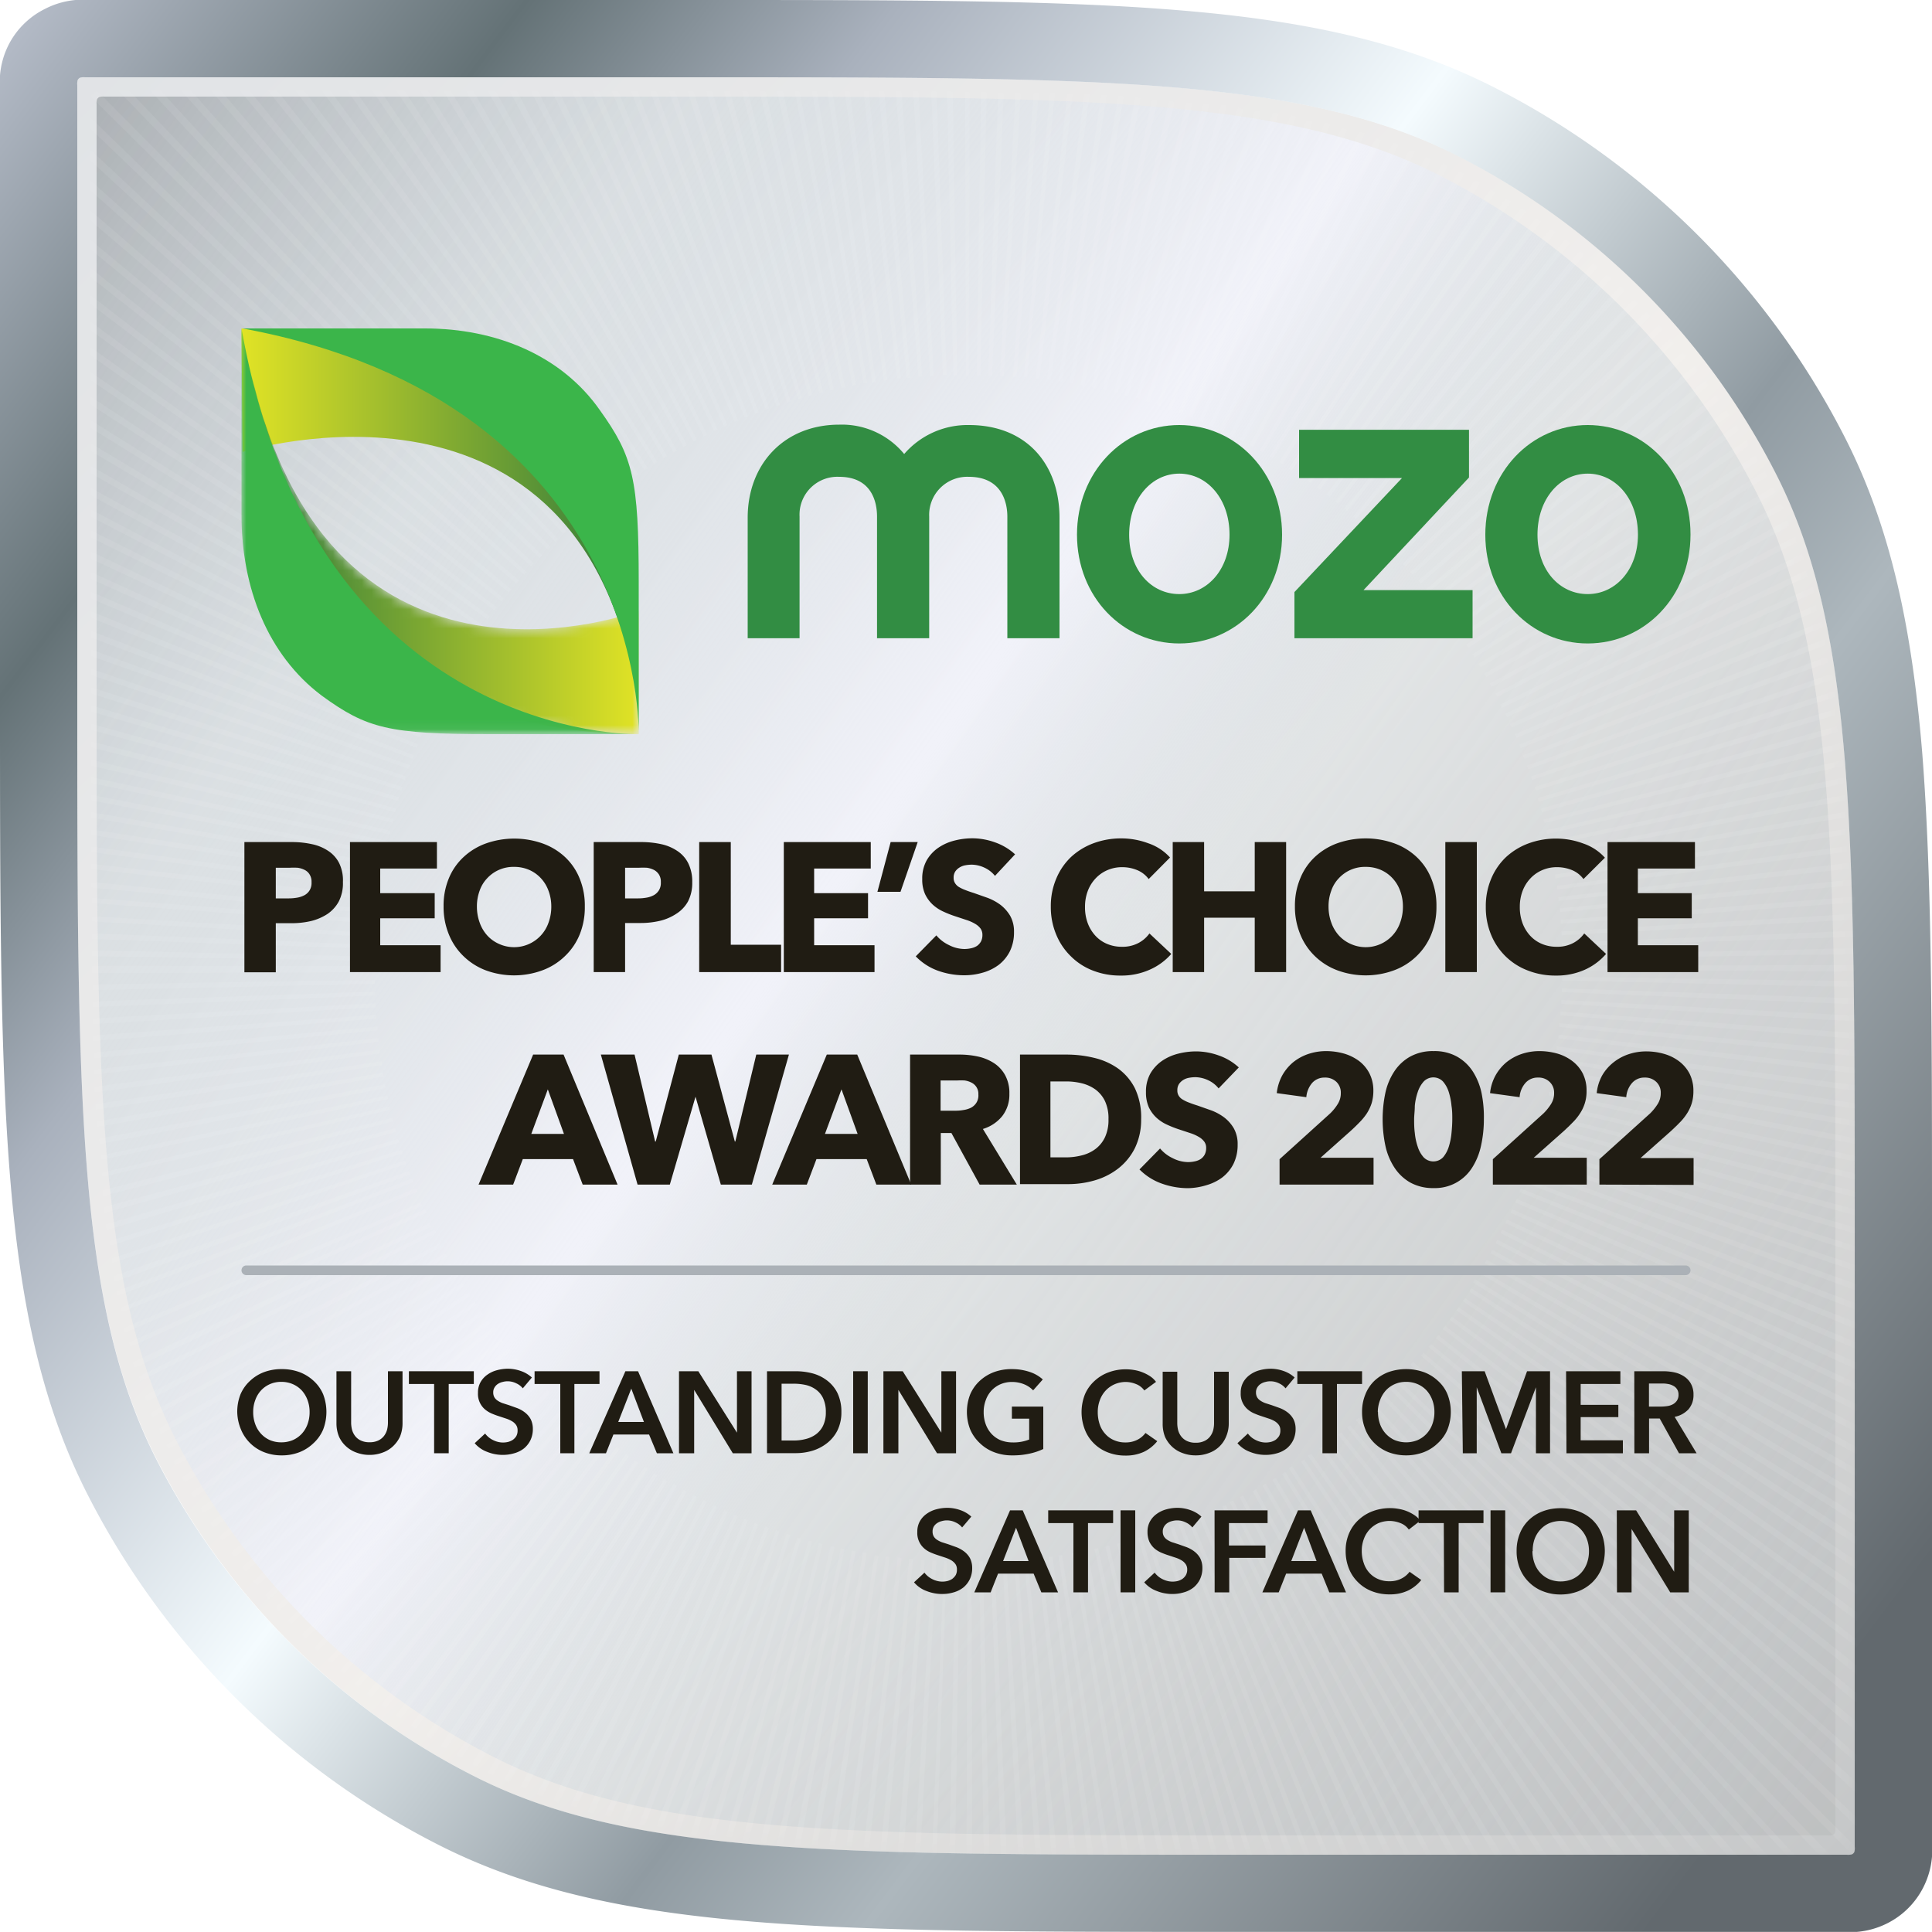 <svg id="Layer_1" data-name="Layer 1" xmlns="http://www.w3.org/2000/svg" xmlns:xlink="http://www.w3.org/1999/xlink" viewBox="0 0 200 200"><defs><style>.cls-1{fill-opacity:0.9;fill:url(#linear-gradient);}.cls-2,.cls-6{fill:#fff;}.cls-14,.cls-17,.cls-18,.cls-2,.cls-20,.cls-21,.cls-6{fill-rule:evenodd;}.cls-3{fill:none;}.cls-4{clip-path:url(#clip-path);}.cls-5{mask:url(#mask);}.cls-6{fill-opacity:0.08;}.cls-7{clip-path:url(#clip-path-2);}.cls-8{mask:url(#mask-2);}.cls-9{clip-path:url(#clip-path-3);}.cls-10{mask:url(#mask-3);}.cls-11{clip-path:url(#clip-path-4);}.cls-12{fill:url(#linear-gradient-2);}.cls-13{fill:#e5e5e5;fill-opacity:0.5;}.cls-14{fill:url(#linear-gradient-3);}.cls-15{fill:url(#linear-gradient-4);}.cls-16{mask:url(#mask-4);}.cls-17{fill:#328d43;}.cls-18{fill:url(#linear-gradient-5);}.cls-19{mask:url(#mask-5);}.cls-20{fill:url(#linear-gradient-6);}.cls-21{fill:#3bb54a;}.cls-22{mask:url(#mask-6);}.cls-23{fill:#abb1b7;}.cls-24{filter:url(#filter);}.cls-25{fill:#201c13;}.cls-26{filter:url(#filter-2);}</style><linearGradient id="linear-gradient" x1="193.12" y1="1080.03" x2="-14.57" y2="1352.4" gradientTransform="matrix(1, 0, 0, -1, 0, 1302)" gradientUnits="userSpaceOnUse"><stop offset="0" stop-color="#845e25"/><stop offset="0.63" stop-color="#efe9b8"/><stop offset="1" stop-color="#b1873d"/></linearGradient><clipPath id="clip-path"><rect class="cls-3" y="220" width="200" height="200"/></clipPath><mask id="mask" x="-56.24" y="163.76" width="312.96" height="312.96" maskUnits="userSpaceOnUse"/><clipPath id="clip-path-2"><rect class="cls-3" x="220" y="220" width="200" height="200"/></clipPath><mask id="mask-2" x="163.76" y="163.76" width="312.96" height="312.96" maskUnits="userSpaceOnUse"/><clipPath id="clip-path-3"><rect class="cls-3" x="220" width="200" height="200"/></clipPath><mask id="mask-3" x="163.76" y="-56.24" width="312.96" height="312.96" maskUnits="userSpaceOnUse"/><clipPath id="clip-path-4"><rect class="cls-3" width="200" height="200"/></clipPath><linearGradient id="linear-gradient-2" x1="7.51" y1="1293.21" x2="191.51" y2="1111.76" gradientTransform="matrix(1, 0, 0, -1, 0, 1302)" gradientUnits="userSpaceOnUse"><stop offset="0" stop-color="#dee3e9"/><stop offset="0.54" stop-color="#fffaf5"/><stop offset="1" stop-color="#a7abad"/></linearGradient><linearGradient id="linear-gradient-3" x1="-9.06" y1="1284.36" x2="237.3" y2="1098.31" gradientTransform="matrix(1, 0, 0, -1, 0, 1302)" gradientUnits="userSpaceOnUse"><stop offset="0" stop-color="#b3bac6"/><stop offset="0.13" stop-color="#647276"/><stop offset="0.23" stop-color="#a9b1bd"/><stop offset="0.39" stop-color="#f4fbfe"/><stop offset="0.54" stop-color="#909ba2"/><stop offset="0.61" stop-color="#adb7bd"/><stop offset="0.82" stop-color="#62696e"/></linearGradient><linearGradient id="linear-gradient-4" x1="226.17" y1="1112.24" x2="-26.83" y2="1292.24" gradientTransform="matrix(1, 0, 0, -1, 0, 1302)" gradientUnits="userSpaceOnUse"><stop offset="0.11" stop-color="#a0a5a9" stop-opacity="0.21"/><stop offset="0.44" stop-color="#cfd8dd" stop-opacity="0.47"/><stop offset="0.55" stop-color="#f1f2f9"/><stop offset="0.74" stop-color="#cfd8dd" stop-opacity="0.54"/><stop offset="0.91" stop-color="#a0a5a9" stop-opacity="0.85"/></linearGradient><mask id="mask-4" x="-56.24" y="-56.24" width="312.96" height="312.96" maskUnits="userSpaceOnUse"><g id="mask0_114_1275" data-name="mask0 114 1275"><path class="cls-1" d="M9.54,10.34a1.16,1.16,0,0,1,.06-.53.43.43,0,0,1,.21-.21,1.16,1.16,0,0,1,.53-.06H71.46c42,0,63,0,79.05,8.18a75,75,0,0,1,32.77,32.77c8.18,16.05,8.18,37.05,8.18,79v61.12a1.09,1.09,0,0,1-.06.52.4.4,0,0,1-.22.22,1.09,1.09,0,0,1-.52.06H129.54c-42,0-63,0-79-8.18a75,75,0,0,1-32.77-32.77c-8.18-16-8.18-37-8.18-79Z"/></g></mask><linearGradient id="linear-gradient-5" x1="25" y1="1248.86" x2="65.94" y2="1248.86" gradientTransform="matrix(1, 0, 0, -1, 0, 1302)" gradientUnits="userSpaceOnUse"><stop offset="0" stop-color="#e1e325"/><stop offset="1" stop-color="#2d793c"/></linearGradient><mask id="mask-5" x="25.96" y="38.56" width="40.16" height="37.41" maskUnits="userSpaceOnUse"><g id="mask1_114_1275" data-name="mask1 114 1275"><path class="cls-2" d="M66.12,76l0-12.77S34.28,75.35,26,38.56h0S27.84,75.89,66.12,76"/></g></mask><linearGradient id="linear-gradient-6" x1="66.12" y1="1244.73" x2="25.96" y2="1244.73" xlink:href="#linear-gradient-5"/><mask id="mask-6" x="25" y="34" width="41.04" height="41.95" maskUnits="userSpaceOnUse"><g id="mask2_114_1275" data-name="mask2 114 1275"><path class="cls-2" d="M25,34H66V76H25Z"/></g></mask><filter id="filter"><feOffset dy="1" input="SourceAlpha"/><feGaussianBlur result="blur"/><feFlood flood-color="#fff8e1"/><feComposite operator="in" in2="blur"/><feComposite in="SourceGraphic"/></filter><filter id="filter-2"><feOffset dy="0.5" input="SourceAlpha"/><feGaussianBlur result="blur-2"/><feFlood flood-color="#fff8e1"/><feComposite operator="in" in2="blur-2"/><feComposite in="SourceGraphic"/></filter></defs><g class="cls-4"><g class="cls-5"><path class="cls-6" d="M256.72,320.75l-95-.3V320l95-.3v1Zm0-3-95,1.49v-.41l95-2.09C256.69,317.07,256.7,317.4,256.7,317.74Zm-.07-3L161.68,318v-.4l94.92-3.88C256.6,314.07,256.62,314.41,256.63,314.74Zm-.13-3-94.87,5.07c0-.13,0-.26,0-.4l94.83-5.67Zm-.19-3-94.75,6.88a1.79,1.79,0,0,1,0-.23s0-.11,0-.17l94.7-7.48C256.26,308.09,256.28,308.42,256.31,308.75Zm-.25-3-94.6,8.67c0-.13,0-.26,0-.39L256,304.78Zm-.3-3-94.42,10.48c0-.13,0-.27-.05-.4l94.36-11.08C255.68,302.12,255.72,302.45,255.76,302.79Zm-.36-3-94.2,12.28c0-.13,0-.26,0-.39l94.12-12.88C255.31,299.15,255.36,299.48,255.4,299.81Zm-.42-3L161,310.93c0-.13,0-.26-.06-.39l93.85-14.68Zm-.47-3-93.66,15.89-.07-.39,93.56-16.49C254.4,293.22,254.46,293.55,254.51,293.88Zm-.53-2.95-93.34,17.69c0-.13,0-.26-.07-.38L253.79,290C253.86,290.27,253.92,290.6,254,290.93ZM253.4,288l-93,19.48c0-.12,0-.25-.08-.38L253.19,287Zm-.65-2.93-92.59,21.27-.09-.38,92.45-21.86C252.6,284.41,252.68,284.73,252.75,285.06Zm-.7-2.91L159.89,305.2l-.09-.37,92-23.65Zm-.75-2.9-91.7,24.82c0-.12-.07-.25-.1-.37L251,278.28Zm-.81-2.89L159.28,303c0-.12-.07-.24-.11-.37l91-27.18C250.3,275.72,250.39,276,250.49,276.36Zm-.87-2.87L159,301.84l-.12-.37,90.49-28.93Zm-.92-2.85-90.11,30.09-.08-.24,0-.12,89.92-30.68C248.48,270,248.59,270.32,248.7,270.64Zm-1-2.84-89.51,31.83-.13-.36,89.3-32.4Zm-1-2.81-88.88,33.55-.14-.36,88.66-34.13Zm-1.09-2.8-88.21,35.26a1.17,1.17,0,0,1,0-.11l-.1-.25,88-35.82C245.35,261.58,245.48,261.88,245.6,262.19Zm-1.14-2.77-87.51,37c-.06-.12-.11-.24-.16-.36l87.28-37.52Zm-1.19-2.75-86.79,38.64-.16-.36,86.54-39.19C243,256.06,243.13,256.37,243.27,256.67ZM242,254l-86,40.29c-.05-.12-.11-.23-.16-.35L241.6,253Zm-1.29-2.71-85.24,41.95-.17-.35,85-42.49Zm-1.35-2.67L155,292.14l-.18-.34,84.14-44.12Zm-1.4-2.65-83.57,45.19-.18-.35L237.5,245Zm-1.46-2.63c-.16-.29-.32-.58-.49-.87l-82.38,47.32.2.34ZM235,240.7l-81.76,48.36-.21-.34,81.46-48.88Zm-1.55-2.57-80.82,49.92-.21-.33L233,237.28C233.12,237.57,233.3,237.85,233.47,238.13Zm-1.6-2.53L152,287.06a2.7,2.7,0,0,0-.22-.33l79.53-52Zm-1.64-2.51-78.86,53-.22-.33,78.52-53.47Zm-1.7-2.47L150.7,285.09c-.08-.1-.15-.21-.23-.32l77.49-55Zm-1.74-2.44L150,284.13c-.08-.1-.15-.21-.23-.32l76.42-56.43C226.4,227.64,226.59,227.91,226.79,228.18Zm-1.79-2.4-75.69,57.4-.24-.31L224.39,225Zm-1.83-2.38-74.59,58.84-.24-.31,74.2-59.31Zm-1.88-2.33-73.45,60.25a3.76,3.76,0,0,1-.25-.31l73.06-60.71Zm-1.93-2.3-72.29,61.64-.25-.3L218.71,218Zm-2-2.26-71.1,63-.27-.29,70.7-63.46Zm-2-2.23L145.5,278.63l-.27-.29,69.48-64.79Zm-2-2.18-68.66,65.66-.27-.28,68.23-66.1Zm-2.1-2.15-67.39,67-.28-.28,67-67.39Zm-2.13-2.11L143,276.08l-.29-.28,65.67-68.65Zm-2.17-2.06-64.79,69.48-.29-.27L206.2,205.1Zm-2.21-2-63.46,70.7-.29-.26,63-71.1Zm-2.25-2-62.1,71.9-.3-.26,61.64-72.29C202,201.34,202.22,201.56,202.48,201.77Zm-2.29-1.93L139.47,272.9l-.3-.25,60.25-73.45Zm-2.32-1.9-59.32,74.21-.31-.24,58.84-74.59Zm-2.36-1.85-57.89,75.33-.32-.24,57.41-75.69Zm-2.4-1.8-56.44,76.42-.32-.24,56-76.77Zm-2.43-1.76-55,77.48-.32-.22L189.87,192Zm-2.46-1.71-53.48,78.52-.23-.16-.09-.06,53-78.86Zm-2.49-1.66-52,79.52-.33-.21,51.46-79.86Zm-2.53-1.62-50.43,80.51-.34-.21L182.35,187ZM180.65,186l-48.89,81.46-.33-.2,48.36-81.77Zm-2.59-1.51-47.31,82.38-.34-.2L177.19,184ZM175.45,183l-45.73,83.27-.34-.19,45.19-83.56Zm-2.64-1.42-44.12,84.14a2.91,2.91,0,0,0-.35-.18l43.58-84.42Zm-2.67-1.37-42.49,85-.35-.17,41.94-85.24Zm-2.7-1.31L126.6,264.66l-.36-.17,40.3-86Zm-2.71-1.26-39.19,86.54-.36-.16,38.64-86.79ZM162,176.41l-37.51,87.28-.36-.15,37-87.52Zm-2.76-1.15-35.83,88-.36-.14,35.26-88.22Zm-2.79-1.11-.93-.35L122,262.68l.36.14Zm-2.81-1.05-32.4,89.31-.37-.13,31.83-89.51Zm-2.82-1-1-.32-30.1,90.11.37.12Zm-2.85-.94L119,261.66l-.37-.12L147,170.87Zm-2.86-.89-27.19,91-.37-.11,26.6-91.2Zm-2.88-.83L116.79,261l-.38-.1,24.83-91.7Zm-2.91-.77-23.64,92-.37-.1,23-92.16Zm-2.9-.72-21.87,92.45-.38-.09,21.28-92.58Zm-2.93-.66-20.08,92.85-.38-.08,19.48-93Zm-2.93-.61-18.29,93.23-.38-.08,17.69-93.33Zm-2.95-.54L111.1,259.7l-.38-.06L126.61,166Zm-3-.5-14.69,93.86-.38-.06,14.08-93.95Zm-3-.43-12.89,94.12-.39,0,12.29-94.2Zm-3-.38-11.09,94.35-.39,0,10.48-94.42Zm-3-.32-9.28,94.54-.39,0,8.68-94.61Zm-3-.26L105.25,259l-.39,0,6.88-94.75Zm-3-.21-5.68,94.83h-.15l-.25,0L108.74,164Zm-3-.15-3.88,94.92-.4,0,3.29-94.94Zm-3-.1-2.09,95h-.4l1.49-95Zm-3,0-.3,95H100l-.3-95h1Zm-3,0-1,0,2.09,95h.41Zm-3,.08L98,258.8l-.4,0L93.74,163.9Zm-3,.13,5.07,94.86-.4,0-5.67-94.83Zm-3,.19,6.88,94.75-.4,0-7.48-94.7Zm-3,.24-1,.1,9.27,94.54.39,0Zm-3,.31,10.48,94.42-.4,0L81.79,164.84Zm-3,.36,12.28,94.2-.39,0L78.82,165.22Zm-3,.41,14.09,93.95-.39.06L75.86,165.65Zm-3,.48,15.89,93.66-.21,0-.18,0L72.89,166.15Zm-2.95.53,17.69,93.33-.38.08L70,166.69Zm-2.94.58,19.48,93-.38.08L67,167.3Zm-2.93.65,21.27,92.58-.26.06-.12,0L64.09,168Zm-2.91.69L85.2,260.59l-.37.1-23.65-92Zm-2.9.76,24.82,91.7-.37.1L58.28,169.45Zm-2.89.81L83,261.2l-.37.11-27.18-91Zm-2.87.87,28.35,90.67-.37.12L52.54,171.17Zm-2.85.92L80.73,261.9l-.36.12L49.69,172.11Zm-2.84,1,31.83,89.51-.36.13L46.87,173.1Zm-2.81,1,33.55,88.88-.36.14L44.05,174.15Zm-2.8,1.08L77.45,263.1l-.36.14-35.82-88ZM39.42,176l37,87.52-.36.15L38.5,176.41Zm-2.75,1.2L75.3,264l-.18.08-.17.08L35.76,177.63ZM34,178.46l40.29,86-.35.17L33,178.89Zm-2.71,1.3,42,85.24-.35.17-42.49-85Zm-2.67,1.35,43.57,84.42-.34.18L27.68,181.57Zm-2.65,1.4,45.19,83.56-.35.19L25,183ZM23.29,184l46.79,82.68-.34.2L22.42,184.46Zm-2.59,1.5,48.36,81.77-.34.2L19.84,186ZM18.13,187l49.92,80.83-.33.21L17.28,187.54Zm-2.53,1.6,51.46,79.86-.17.1-.16.11-52-79.52Zm-2.51,1.65,53,78.86-.17.11-.16.11L12.27,190.82ZM10.62,192l54.47,77.83-.16.11-.16.11-55-77.48ZM8.18,193.7l56,76.77-.16.12-.16.12L7.38,194.29Zm-2.4,1.79,57.4,75.69-.31.24L5,196.09ZM3.4,197.32l58.84,74.59-.31.24L2.62,197.94ZM1.07,199.2l60.25,73.45-.31.25L.3,199.84C.55,199.62.81,199.41,1.07,199.2Zm-2.3,1.92,61.64,72.29-.3.26L-2,201.77Zm-2.26,2,63,71.1-.29.26-63.46-70.7Zm-2.23,2L58.63,275l-.29.27L-6.45,205.78Zm-2.18,2.05L57.76,275.8l-.13.12-.15.16-66.1-68.24ZM-10,209.24l67,67.39-.28.28-67.39-67Zm-2.11,2.14,68.24,66.1-.28.28L-12.85,212.1Zm-2.06,2.17,69.48,64.79-.27.29L-14.9,214.28Zm-2,2.21,70.7,63.46-.26.29-71.1-63Zm-2,2.25,71.9,62.1-.26.3-72.29-61.64Zm-1.93,2.29L52.9,281a1.83,1.83,0,0,1-.13.16l-.12.15L-20.8,221.07C-20.59,220.81-20.38,220.55-20.16,220.3Zm-1.9,2.32,74.21,59.31-.24.31L-22.68,223.4ZM-23.91,225l75.33,57.89-.24.31-75.69-57.4Zm-1.8,2.4,76.42,56.43-.24.32L-26.3,228.18C-26.11,227.91-25.91,227.64-25.71,227.38Zm-1.76,2.42,77.48,55-.22.32L-28,230.62Zm-1.71,2.47,78.52,53.47-.22.33-78.86-53Zm-1.66,2.49,79.52,52-.12.18-.09.15L-31.39,235.6C-31.21,235.32-31,235-30.84,234.76Zm-1.62,2.52,80.51,50.44-.21.33L-33,238.13ZM-34,239.84l81.46,48.88-.2.34L-34.54,240.7Zm-1.51,2.58,82.38,47.32-.2.34L-36,243.29C-35.88,243-35.71,242.71-35.54,242.42ZM-37,245l83.27,45.72-.19.35-83.56-45.19Zm-1.42,2.64L45.71,291.8a2.79,2.79,0,0,0-.18.34l-84.42-43.57Zm-1.37,2.67,85,42.49c-.06.11-.11.23-.17.35l-85.24-41.95ZM-41.11,253l85.77,40.85c-.06.12-.11.24-.17.35l-86-40.29C-41.4,253.64-41.26,253.34-41.11,253Zm-1.26,2.72L44.17,295c-.06.12-.11.24-.16.36l-86.79-38.64C-42.65,256.37-42.51,256.06-42.37,255.76Zm-1.22,2.74L43.69,296l-.15.36-87.52-37Zm-1.15,2.77,88,35.82c0,.12-.09.24-.14.36l-88.22-35.26Zm-1.11,2.78,88.67,34.13c0,.12-.1.24-.14.36L-46.2,265C-46.08,264.68-46,264.37-45.85,264.05Zm-1,2.82,89.31,32.4c0,.12-.09.24-.13.36L-47.23,267.8Zm-1,2.82L42,300.37l-.08.24,0,.12-90.11-30.09Zm-.94,2.85,90.49,28.93-.12.37-90.67-28.35Zm-.89,2.86,91,27.18-.05.17-.06.2L-50,276.36C-49.91,276-49.81,275.72-49.72,275.4Zm-.83,2.88L41,303.7l-.1.37-91.7-24.82C-50.72,278.92-50.64,278.6-50.55,278.28Zm-.77,2.9,92,23.65c0,.12-.06.25-.1.37l-92.16-23.05Zm-.72,2.91L40.41,306l-.09.38-92.58-21.27C-52.19,284.73-52.11,284.41-52,284.09ZM-52.7,287l92.85,20.08c0,.13,0,.26-.08.38l-93-19.48Zm-.61,2.94,93.23,18.29c0,.12-.05.25-.08.38l-93.33-17.69Zm-.54,2.94,93.55,16.5-.06.38L-54,293.88C-54,293.55-53.91,293.22-53.85,292.89Zm-.5,3,93.86,14.68-.06.39L-54.5,296.84Zm-.43,3L39.34,311.7c0,.13,0,.26-.05.39l-94.2-12.28C-54.87,299.48-54.83,299.15-54.78,298.82Zm-.38,3,94.35,11.08c0,.13,0,.27,0,.4l-94.42-10.48C-55.24,302.45-55.2,302.12-55.16,301.79Zm-.32,3,94.54,9.27,0,.39-94.61-8.67C-55.55,305.44-55.51,305.11-55.48,304.78Zm-.27,3L39,315.23l0,.4-94.75-6.88C-55.8,308.42-55.77,308.09-55.75,307.75Zm-.2,3,94.83,5.67,0,.4L-56,311.75Zm-.15,3,94.92,3.88c0,.13,0,.27,0,.4l-94.94-3.28C-56.13,314.41-56.12,314.07-56.1,313.74Zm-.1,3,95,2.09a1.69,1.69,0,0,1,0,.23v.18l-95-1.49C-56.21,317.4-56.2,317.07-56.2,316.73Zm0,3v1l95-.3V320Zm0,3c0,.33,0,.67,0,1l95-2.09v-.19a1.48,1.48,0,0,1,0-.21Zm.08,3,94.94-3.29c0,.14,0,.27,0,.4l-94.92,3.88C-56.12,326.41-56.13,326.08-56.14,325.75Zm.13,3,94.86-5.08,0,.4-94.83,5.68Zm.19,3,94.75-6.88,0,.39-94.7,7.48C-55.77,332.4-55.8,332.07-55.82,331.74Zm.24,3c0,.33.07.66.1,1l94.54-9.28,0-.39Zm.31,3,94.42-10.48,0,.18c0,.07,0,.14,0,.21L-55.16,338.7C-55.2,338.36-55.24,338-55.27,337.7Zm.36,3,94.2-12.29c0,.13,0,.26.05.39l-94.12,12.89C-54.83,341.34-54.87,341-54.91,340.68Zm.41,3,94-14.08.06.38-93.86,14.69Zm.48,3,93.66-15.89.06.38-93.55,16.49C-53.91,347.27-54,346.94-54,346.61Zm.53,2.95,93.33-17.69c0,.13,0,.25.08.38l-93.23,18.29Zm.58,2.93,93-19.48c0,.13.06.26.08.38L-52.7,353.47Zm.65,2.94,92.58-21.28a2.25,2.25,0,0,1,0,.22,1.24,1.24,0,0,1,0,.16L-52,356.4C-52.11,356.08-52.19,355.75-52.26,355.43Zm.69,2.91,92.16-23c0,.12.07.25.1.37l-92,23.64C-51.4,359-51.49,358.66-51.57,358.34Zm.76,2.9,91.7-24.83c0,.13.07.25.1.38l-91.54,25.42C-50.63,361.88-50.72,361.56-50.81,361.24Zm.81,2.89,91.2-26.6c0,.13.08.25.11.37l-91,27.19C-49.81,364.77-49.91,364.45-50,364.13Zm.87,2.86,90.67-28.35.12.37L-48.83,368Zm.92,2.86,90.11-30.1.12.37L-47.89,370.8Zm1,2.83,89.51-31.83c0,.12.08.25.13.37l-89.31,32.4Zm1,2.82L42.68,342c0,.12.09.24.14.36l-88.67,34.12Zm1.08,2.79L43.1,343c0,.12.1.24.14.36l-88,35.83Zm1.14,2.77,87.52-36.95.15.36L-43.59,382Zm1.2,2.76L44,345.18c.05.12.1.24.16.36l-86.54,39.19C-42.51,384.42-42.65,384.12-42.78,383.82Zm1.24,2.72,86-40.3.17.36-85.77,40.84C-41.26,387.14-41.4,386.84-41.54,386.54Zm1.3,2.7L45,347.3l.17.35-85,42.49Zm1.35,2.68,84.42-43.58a2.91,2.91,0,0,0,.18.35l-84.14,44.12Zm1.4,2.65,83.56-45.19.19.34L-37,395.45Zm1.45,2.62,82.68-46.78.09.16.11.18-82.38,47.31C-35.71,397.77-35.88,397.48-36,397.19Zm1.5,2.6,81.77-48.36.2.33L-34,400.65Zm1.55,2.56,80.83-49.92.21.34L-32.46,403.2Zm1.6,2.54,79.86-51.46.21.33-79.52,52C-31,405.45-31.21,405.17-31.39,404.89Zm1.65,2.5,78.86-53,.14.21a1,1,0,0,0,.08.11l-78.52,53.48C-29.37,408-29.55,407.67-29.74,407.39Zm1.7,2.48,77.83-54.48.22.32-77.48,55Zm1.74,2.43,76.77-55.95.24.32-76.42,56.44Zm1.79,2.41L51.18,357.3l.13.18.11.14-75.33,57.89Zm1.83,2.37,74.59-58.84.24.31-74.21,59.32Zm1.88,2.34,73.45-60.25.25.3-73.06,60.72Zm1.92,2.3,72.29-61.64.26.3-71.9,62.1C-18.44,422.22-18.66,422-18.88,421.72Zm2,2.26,71.1-63a3.58,3.58,0,0,1,.26.29l-70.7,63.46Zm2,2.22L55,361.86l.27.29-69.48,64.79C-14.45,426.69-14.68,426.45-14.9,426.2Zm2.05,2.19L55.8,362.72l.28.29-68.24,66.1Zm2.09,2.15,67.39-67,.28.28-67,67.39Zm2.14,2.1,66.1-68.23.28.27L-7.9,433.34Zm2.17,2.07,64.79-69.48.29.27L-5.72,435.39Zm2.21,2L59.22,366l.29.27-63,71.1Zm2.25,2,62.1-71.89.09.08.21.17L-1.23,439.36ZM.3,440.65,61,367.59l.15.12.16.13L1.07,441.29Zm2.32,1.89,59.31-74.2.31.24L3.4,443.17ZM5,444.39l57.89-75.32.17.13.14.11L5.78,445Zm2.4,1.81,56.43-76.42.32.23L8.18,446.79ZM9.8,448l55-77.49.1.07.22.16L10.62,448.53Zm2.47,1.71,53.47-78.52.33.22-53,78.86Zm2.49,1.66,52-79.53a2.7,2.7,0,0,0,.33.22L15.6,451.87ZM17.28,453l50.44-80.51.2.13.13.08L18.13,453.47Zm2.56,1.56,48.88-81.46.34.21L20.7,455ZM22.42,456l47.32-82.38.34.2L23.29,456.52ZM25,457.5l45.72-83.27.35.18L25.92,458Zm2.64,1.42L71.8,374.78l.34.18L28.57,459.38Zm2.67,1.36,42.49-85,.35.17L31.24,460.73ZM33,461.6l40.85-85.77.35.16L34,462Zm2.72,1.26L75,376.32l.36.16L36.67,463.27Zm2.74,1.21L76,376.79l.19.09.17.07-37,87.51Zm2.77,1.16,35.82-88,.36.15L42.19,465.6Zm2.78,1.1,34.13-88.66.36.14L45,466.69Zm2.82,1.05,32.4-89.3.36.13L47.8,467.72Zm2.82,1,30.68-89.92.36.13L50.64,468.7Zm2.85.94,28.93-90.49.37.12L53.49,469.62Zm2.86.88,27.18-91,.37.11L56.36,470.49Zm2.88.83L83.7,379.5l.21.05.16.05L59.25,471.3Zm2.9.78,23.65-92,.37.09L62.15,472.05Zm2.91.71L86,380.07l.38.09L65.06,472.75Zm2.92.67,20.08-92.86.38.08L68,473.4Zm2.94.6,18.29-93.22.38.07L70.93,474Zm2.94.55,16.49-93.56.22,0,.17,0L73.88,474.51Zm3,.49L90.54,381c.13,0,.26,0,.39.06L76.84,475Zm3,.44L91.7,381.15l.39.05L79.81,475.4Zm3,.38,11.08-94.36.4,0L82.79,475.76Zm3,.32,9.27-94.55.3,0h.09l-8.67,94.6Zm3,.26,7.48-94.7.4,0-6.88,94.75Zm3,.21,5.67-94.83.4,0L91.75,476.5Zm3,.15,3.88-94.92H98l-3.28,94.95Zm3,.09,2.09-95h.41l-1.49,95Zm3,0,.3-95h.41l.3,95h-1Zm3,0-1.49-95h.4l2.09,95Zm3-.07-3.29-94.95h.4l3.88,94.92Zm3-.13-5.08-94.87h.4l5.68,94.83Zm3-.19-6.88-94.75.39,0,7.48,94.7Zm3-.25L106,381.46l.2,0,.19,0L115.71,476Zm3-.3-10.48-94.42.39,0,11.09,94.36Zm3-.36-12.29-94.2.39-.05,12.89,94.12Zm3-.42L109.56,381c.12,0,.25,0,.38-.06l14.69,93.85Zm3-.47-15.89-93.66.22,0,.16,0,16.49,93.56Zm3-.53-17.69-93.34.38-.07,18.29,93.22Zm2.93-.58-19.48-93,.38-.08,20.08,92.86Zm2.94-.65-21.28-92.59.38-.09,21.87,92.45Zm2.91-.7-23-92.16.37-.09,23.64,92Zm2.9-.75-24.83-91.7.38-.1L142.21,471Zm2.89-.81-26.6-91.21.37-.11,27.19,91Zm2.86-.87L118.64,379l.37-.12L148,469.32Zm2.86-.92-30.1-90.11.37-.13,30.68,89.92Zm2.83-1-31.83-89.51.24-.08.13-.05,32.4,89.3Zm2.82-1L122,377.81l.36-.14,34.12,88.66Zm2.79-1.09L123,377.39l.36-.15,35.83,88Zm2.77-1.14L124.11,377l.36-.16L162,464.07Zm2.76-1.19-38.64-86.79.36-.16,39.19,86.54Zm2.72-1.25-40.3-86,.36-.16,40.84,85.77Zm2.7-1.29L127.3,375.49l.35-.17,42.49,85Zm2.68-1.35L128.34,375l.35-.18,44.12,84.14Zm2.65-1.4-45.19-83.57.34-.18,45.73,83.27Zm2.62-1.46-46.78-82.67.34-.2L178.06,456Zm2.6-1.5-48.36-81.76.33-.21,48.89,81.46Zm2.56-1.55-49.92-80.82.34-.21L183.2,453Zm2.54-1.6L133.43,372l.33-.22,52,79.53Zm2.5-1.64-53-78.86.32-.22,53.48,78.52Zm2.48-1.7L135.39,370.7l.16-.11.16-.12,55,77.49Zm2.43-1.74-56-76.78.32-.23,56.44,76.42Zm2.41-1.79L137.3,369.31l.32-.24,57.89,75.32Zm2.37-1.83-58.84-74.59.31-.24,59.32,74.2Zm2.34-1.88-60.25-73.45.3-.25,60.72,73.06Zm2.3-1.93-61.64-72.29.3-.25,62.1,71.89Zm2.26-2-63-71.1.29-.27,63.46,70.7Zm2.22-2L141.86,365.5l.29-.27,64.79,69.48Zm2.19-2.05-65.67-68.66.29-.27,66.1,68.23Zm2.15-2.1.7-.7-67.39-67-.28.28Zm2.1-2.13L144.41,363l.27-.29,68.66,65.67Zm2.07-2.17-69.48-64.79.27-.29,69.89,64.34C215.16,426.45,214.93,426.69,214.71,426.94Zm2-2.21L146,361.27l.27-.29,71.1,63Zm2-2.25-71.89-62.1.25-.3,72.29,61.64Zm1.94-2.29-73.06-60.72.25-.3,73.45,60.25Zm1.89-2.32-74.2-59.32.24-.31,74.59,58.84Zm1.85-2.36-75.32-57.89.24-.32L225,414.71Zm1.81-2.4-76.42-56.44.23-.32,76.78,55.95Zm1.76-2.43-77.49-55c.08-.1.15-.21.23-.32l77.83,54.48Zm1.71-2.46-78.52-53.48.22-.32,78.86,53Zm1.66-2.49-79.53-52,.22-.33,79.85,51.46ZM233,403.2l-80.51-50.43.21-.34,80.82,49.92C233.3,402.64,233.12,402.92,233,403.2Zm1.56-2.55-81.46-48.89.21-.33L235,399.79Zm1.52-2.59-82.38-47.31.2-.34,82.67,46.78C236.36,397.48,236.2,397.77,236,398.06Zm1.47-2.61-83.27-45.73.18-.34L238,394.57Zm1.42-2.64-84.14-44.12.18-.35,84.42,43.58Zm1.36-2.67-85-42.49a1.42,1.42,0,0,1,.08-.18l.09-.17,85.24,41.94Zm1.32-2.7L155.83,346.6l.16-.36,86,40.3Zm1.26-2.71-86.54-39.19.16-.36,86.79,38.64C243.13,384.12,243,384.42,242.86,384.73Zm1.21-2.75-87.28-37.51c.05-.12.1-.24.16-.36l87.51,36.95Zm1.16-2.76-88-35.83.15-.36,88.21,35.26Zm1.1-2.79.36-.93L157.81,342l-.14.36Zm1-2.81-89.3-32.4.13-.37,89.51,31.83Zm1-2.82-89.92-30.68.09-.26,0-.11,90.11,30.1C248.59,370.17,248.48,370.48,248.38,370.8Zm.94-2.85L158.83,339l.12-.37L249.62,367Zm.88-2.86-91-27.19c0-.12.08-.24.11-.37l91.21,26.6C250.39,364.45,250.3,364.77,250.2,365.09Zm.83-2.88L159.5,336.79c0-.13.07-.25.1-.38l91.7,24.83Zm.78-2.91-92-23.64c0-.07,0-.15,0-.22a.83.83,0,0,0,0-.15l92.16,23Zm.71-2.9-92.45-21.87.09-.38,92.59,21.28C252.68,355.75,252.6,356.08,252.52,356.4Zm.67-2.93-92.86-20.08c0-.07,0-.14,0-.21l0-.17,93,19.48Zm.6-2.93-93.22-18.29c0-.13.05-.25.07-.38L254,349.56C253.92,349.88,253.86,350.21,253.79,350.54Zm.55-3L160.78,331.1c0-.13.05-.25.07-.38l93.66,15.89C254.46,346.94,254.4,347.26,254.34,347.59Zm.49-3L161,329.94c0-.13,0-.26.06-.38L255,343.64Zm.44-3-94.12-12.89c0-.13,0-.26,0-.39l94.2,12.29C255.36,341,255.31,341.34,255.27,341.67Zm.38-3-94.36-11.09c0-.13,0-.26.05-.39l94.42,10.48C255.72,338,255.68,338.36,255.65,338.7Zm.32-3-94.55-9.28c0-.13,0-.26,0-.39l94.6,8.68Zm.26-3-94.7-7.48,0-.39,94.75,6.88C256.28,332.07,256.26,332.4,256.23,332.73Zm.21-3-94.83-5.68c0-.13,0-.27,0-.4l94.87,5.08Zm.15-3-94.92-3.88v-.4l94.95,3.29C256.62,326.08,256.6,326.41,256.59,326.74Zm.09-3-95-2.09v-.4l95,1.49C256.7,323.08,256.69,323.42,256.68,323.75Z"/></g></g><g class="cls-7"><g class="cls-8"><path class="cls-6" d="M476.72,320.75l-95-.3V320l95-.3v1Zm0-3-95,1.49v-.41l95-2.09C476.69,317.07,476.7,317.4,476.7,317.74Zm-.07-3L381.68,318v-.4l94.92-3.88C476.6,314.07,476.62,314.41,476.63,314.74Zm-.13-3-94.87,5.07c0-.13,0-.26,0-.4l94.83-5.67Zm-.19-3-94.75,6.88a1.79,1.79,0,0,1,0-.23s0-.11,0-.17l94.7-7.48C476.26,308.09,476.28,308.42,476.31,308.75Zm-.25-3-94.6,8.67c0-.13,0-.26,0-.39L476,304.78Zm-.3-3-94.42,10.48c0-.13,0-.27,0-.4l94.36-11.08C475.68,302.12,475.72,302.45,475.76,302.79Zm-.36-3-94.2,12.28c0-.13,0-.26-.05-.39l94.12-12.88C475.31,299.15,475.36,299.48,475.4,299.81Zm-.42-3L381,310.93c0-.13,0-.26-.06-.39l93.85-14.68Zm-.47-3-93.66,15.89-.07-.39,93.56-16.49C474.4,293.22,474.46,293.55,474.51,293.88Zm-.53-2.95-93.34,17.69c0-.13-.05-.26-.07-.38L473.79,290C473.86,290.27,473.92,290.6,474,290.93ZM473.4,288l-93,19.48c0-.12-.05-.25-.08-.38L473.19,287Zm-.65-2.93-92.59,21.27-.09-.38,92.45-21.86C472.6,284.41,472.68,284.73,472.75,285.06Zm-.7-2.91L379.89,305.2l-.09-.37,92-23.65Zm-.75-2.9-91.7,24.82c0-.12-.07-.25-.1-.37L471,278.28Zm-.81-2.89L379.28,303c0-.12-.07-.24-.11-.37l91-27.18C470.3,275.72,470.39,276,470.49,276.36Zm-.87-2.87L379,301.84l-.12-.37,90.49-28.93Zm-.92-2.85-90.11,30.09-.08-.24-.05-.12,89.92-30.68C468.48,270,468.59,270.32,468.7,270.64Zm-1-2.84-89.51,31.83-.13-.36,89.3-32.4Zm-1-2.81-88.88,33.55-.14-.36,88.66-34.13Zm-1.09-2.8-88.21,35.26a1.17,1.17,0,0,1-.05-.11l-.1-.25,88-35.82C465.35,261.58,465.48,261.88,465.6,262.19Zm-1.14-2.77-87.51,37c-.06-.12-.11-.24-.16-.36l87.28-37.52Zm-1.19-2.75-86.79,38.64-.16-.36,86.54-39.19C463,256.06,463.13,256.37,463.27,256.67ZM462,254l-86,40.29c-.05-.12-.11-.23-.16-.35L461.6,253Zm-1.29-2.71-85.24,41.95-.17-.35,85-42.49Zm-1.35-2.67L375,292.14l-.18-.34,84.14-44.12Zm-1.4-2.65-83.57,45.19-.18-.35L457.5,245Zm-1.46-2.63c-.16-.29-.32-.58-.49-.87l-82.38,47.32.2.34ZM455,240.7l-81.76,48.36-.21-.34,81.46-48.88Zm-1.55-2.57-80.82,49.92-.21-.33L453,237.28C453.12,237.57,453.3,237.85,453.47,238.13Zm-1.6-2.53L372,287.06a2.7,2.7,0,0,0-.22-.33l79.53-52Zm-1.64-2.51-78.86,53-.22-.33,78.52-53.47Zm-1.7-2.47L370.7,285.09c-.08-.1-.15-.21-.23-.32l77.49-55Zm-1.74-2.44L370,284.13c-.08-.1-.15-.21-.23-.32l76.42-56.43C446.4,227.64,446.59,227.91,446.79,228.18Zm-1.79-2.4-75.69,57.4-.24-.31L444.39,225Zm-1.83-2.38-74.59,58.84-.24-.31,74.2-59.31Zm-1.88-2.33-73.45,60.25a3.76,3.76,0,0,1-.25-.31l73.06-60.71Zm-1.93-2.3-72.29,61.64-.25-.3L438.71,218Zm-2-2.26-71.1,63-.27-.29,70.7-63.46Zm-2-2.23L365.5,278.63l-.27-.29,69.48-64.79Zm-2.05-2.18-68.66,65.66-.27-.28,68.23-66.1Zm-2.1-2.15-67.39,67-.28-.28,67-67.39Zm-2.13-2.11L363,276.08l-.29-.28,65.67-68.65Zm-2.17-2.06-64.79,69.48-.29-.27L426.2,205.1Zm-2.21-2-63.46,70.7-.29-.26,63-71.1Zm-2.25-2-62.1,71.9-.3-.26,61.64-72.29C422,201.34,422.22,201.56,422.48,201.77Zm-2.29-1.93L359.47,272.9l-.3-.25,60.25-73.45Zm-2.32-1.9-59.32,74.21-.31-.24,58.84-74.59Zm-2.36-1.85-57.89,75.33-.32-.24,57.41-75.69Zm-2.4-1.8-56.44,76.42-.32-.24L412.3,193.7Zm-2.43-1.76-55,77.48-.32-.22L409.87,192Zm-2.46-1.71-53.48,78.52-.23-.16-.09-.06,53-78.86Zm-2.49-1.66-52,79.52-.33-.21,51.46-79.86Zm-2.53-1.62-50.43,80.51-.34-.21L402.35,187ZM400.65,186l-48.89,81.46-.33-.2,48.36-81.77Zm-2.59-1.51-47.31,82.38-.34-.2L397.19,184ZM395.45,183l-45.73,83.27-.34-.19,45.19-83.56Zm-2.64-1.42-44.12,84.14a2.91,2.91,0,0,0-.35-.18l43.58-84.42Zm-2.67-1.37-42.49,85-.35-.17,41.94-85.24Zm-2.7-1.31L346.6,264.66l-.36-.17,40.3-86Zm-2.71-1.26-39.19,86.54-.36-.16,38.64-86.79ZM382,176.41l-37.51,87.28-.36-.15L381.06,176Zm-2.76-1.15-35.83,88-.36-.14,35.26-88.22Zm-2.79-1.11-.93-.35L342,262.68l.36.14Zm-2.81-1.05-32.4,89.31-.37-.13,31.83-89.51Zm-2.82-1-.95-.32-30.1,90.11.37.12Zm-2.85-.94L339,261.66l-.37-.12L367,170.87Zm-2.86-.89-27.19,91-.37-.11,26.6-91.2Zm-2.88-.83L336.79,261l-.38-.1,24.83-91.7Zm-2.91-.77-23.64,92-.37-.1,23-92.16Zm-2.9-.72-21.87,92.45-.38-.09,21.28-92.58Zm-2.93-.66-20.08,92.85-.38-.08,19.48-93Zm-2.93-.61-18.29,93.23-.38-.08,17.69-93.33Zm-3-.54L331.1,259.7l-.38-.06L346.61,166Zm-3-.5-14.69,93.86-.38-.06,14.08-93.95Zm-3-.43-12.89,94.12-.39,0,12.29-94.2Zm-3-.38-11.09,94.35-.39,0,10.48-94.42Zm-3-.32-9.28,94.54-.39,0,8.68-94.61Zm-3-.26L325.25,259l-.39,0,6.88-94.75Zm-3-.21-5.68,94.83h-.15l-.25,0L328.74,164Zm-3-.15-3.88,94.92-.4,0,3.29-94.94Zm-3-.1-2.09,95h-.4l1.49-95Zm-3,0-.3,95H320l-.3-95h1Zm-3,0-1,0,2.09,95h.41Zm-3,.08L318,258.8l-.4,0-3.88-94.92Zm-3,.13,5.07,94.86-.4,0-5.67-94.83Zm-3,.19,6.88,94.75-.4,0-7.48-94.7Zm-3,.24-1,.1,9.27,94.54.39,0Zm-3,.31,10.48,94.42-.4,0-11.08-94.35Zm-3,.36,12.28,94.2-.39,0-12.88-94.12Zm-3,.41,14.09,93.95-.39.06-14.68-93.86Zm-3,.48,15.89,93.66-.21,0-.18,0-16.49-93.55Zm-2.95.53,17.69,93.33-.38.08L290,166.69Zm-2.94.58,19.48,93-.38.08L287,167.3Zm-2.93.65,21.27,92.58-.26.06-.12,0L284.09,168Zm-2.91.69,23.05,92.16-.37.1-23.65-92Zm-2.9.76,24.82,91.7-.37.1-25.42-91.54Zm-2.89.81L303,261.2l-.37.11-27.18-91Zm-2.87.87,28.35,90.67-.37.12-28.93-90.49Zm-2.85.92,30.09,90.11-.36.12-30.68-89.91Zm-2.84,1,31.83,89.51-.36.13-32.4-89.31Zm-2.81,1,33.55,88.88-.36.14-34.13-88.67Zm-2.8,1.08,35.26,88.22-.36.14-35.82-88ZM259.42,176l37,87.52-.36.15L258.5,176.41Zm-2.75,1.2L295.3,264l-.18.08-.17.08-39.19-86.54ZM254,178.46l40.29,86-.35.17L253,178.89Zm-2.71,1.3L293.19,265l-.35.17-42.49-85Zm-2.67,1.35,43.57,84.42-.34.18-44.12-84.14Zm-2.65,1.4,45.19,83.56-.35.19L245,183ZM243.29,184l46.79,82.68-.34.2-47.32-82.38Zm-2.59,1.5,48.36,81.77-.34.2L239.84,186ZM238.13,187l49.92,80.83-.33.21-50.44-80.51Zm-2.53,1.6,51.46,79.86-.17.1-.16.11-52-79.52Zm-2.51,1.65,53,78.86-.17.11-.16.11-53.47-78.52Zm-2.47,1.7,54.47,77.83-.16.11-.16.11-55-77.48Zm-2.44,1.74,55.95,76.77-.16.12-.16.12-56.43-76.42Zm-2.4,1.79,57.4,75.69-.31.24L225,196.09Zm-2.38,1.83,58.84,74.59-.31.24-59.31-74.21Zm-2.33,1.88,60.25,73.45-.31.25L220.3,199.84C220.55,199.62,220.81,199.41,221.07,199.2Zm-2.3,1.92,61.64,72.29-.3.26L218,201.77Zm-2.26,2,63,71.1-.29.26-63.46-70.7Zm-2.23,2L278.63,275l-.29.27-64.79-69.48Zm-2.18,2.05,65.66,68.65-.13.12-.15.16-66.1-68.24ZM210,209.24l67,67.39-.28.28-67.39-67Zm-2.11,2.14,68.24,66.1-.28.28L207.15,212.1Zm-2.06,2.17,69.48,64.79-.27.29L205.1,214.28Zm-2,2.21,70.7,63.46-.26.29-71.1-63Zm-2,2.25,71.9,62.1-.26.3-72.29-61.64Zm-1.93,2.29L272.9,281a1.83,1.83,0,0,1-.13.16l-.12.15L199.2,221.07C199.41,220.81,199.62,220.55,199.84,220.3Zm-1.9,2.32,74.21,59.31-.24.31L197.32,223.4ZM196.09,225l75.33,57.89-.24.31-75.69-57.4Zm-1.8,2.4,76.42,56.43-.24.32L193.7,228.18C193.89,227.91,194.09,227.64,194.29,227.38Zm-1.76,2.42,77.48,55-.22.32L192,230.62Zm-1.71,2.47,78.52,53.47-.22.33-78.86-53Zm-1.66,2.49,79.52,52-.12.18-.09.15L188.61,235.6C188.79,235.32,189,235,189.16,234.76Zm-1.62,2.52,80.51,50.44-.21.33L187,238.13ZM186,239.84l81.46,48.88-.2.34L185.46,240.7Zm-1.51,2.58,82.38,47.32-.2.34L184,243.29C184.12,243,184.29,242.71,184.46,242.42ZM183,245l83.27,45.72-.19.35-83.56-45.19Zm-1.42,2.64,84.14,44.12a2.79,2.79,0,0,0-.18.34l-84.42-43.57Zm-1.37,2.67,85,42.49c-.06.11-.11.23-.17.35l-85.24-41.95ZM178.89,253l85.77,40.85c-.06.12-.11.24-.17.35l-86-40.29C178.6,253.64,178.74,253.34,178.89,253Zm-1.26,2.72L264.17,295c-.06.12-.11.24-.16.36l-86.79-38.64C177.35,256.37,177.49,256.06,177.63,255.76Zm-1.22,2.74L263.69,296l-.15.36-87.52-37Zm-1.15,2.77,88,35.82c0,.12-.09.24-.14.36l-88.22-35.26Zm-1.11,2.78,88.67,34.13c-.05.12-.1.24-.14.36L173.8,265C173.92,264.68,174,264.37,174.15,264.05Zm-1.05,2.82,89.31,32.4c-.05.12-.09.24-.13.36L172.77,267.8Zm-1,2.82L262,300.37c0,.08,0,.16-.08.24l0,.12-90.11-30.09Zm-.94,2.85,90.49,28.93-.12.37-90.67-28.35Zm-.89,2.86,91,27.18-.05.17-.06.2L170,276.36C170.09,276,170.19,275.72,170.28,275.4Zm-.83,2.88L261,303.7l-.1.37-91.7-24.82C169.28,278.92,169.36,278.6,169.45,278.28Zm-.77,2.9,92,23.65c0,.12-.06.25-.1.37l-92.16-23.05Zm-.72,2.91L260.41,306l-.09.38-92.58-21.27C167.81,284.73,167.89,284.41,168,284.09ZM167.3,287l92.85,20.08c0,.13,0,.26-.08.38l-93-19.48Zm-.61,2.94,93.23,18.29c0,.12-.05.25-.08.38l-93.33-17.69Zm-.54,2.94,93.55,16.5-.06.38L166,293.88C166,293.55,166.09,293.22,166.15,292.89Zm-.5,3,93.86,14.68-.06.39L165.5,296.84Zm-.43,3,94.12,12.88c0,.13,0,.26,0,.39l-94.2-12.28C165.13,299.48,165.17,299.15,165.22,298.82Zm-.38,3,94.35,11.08c0,.13,0,.27,0,.4l-94.42-10.48C164.76,302.45,164.8,302.12,164.84,301.79Zm-.32,3,94.54,9.27,0,.39-94.61-8.67C164.45,305.44,164.49,305.11,164.52,304.78Zm-.27,3L259,315.23l0,.4-94.75-6.88C164.2,308.42,164.23,308.09,164.25,307.75Zm-.2,3,94.83,5.67,0,.4L164,311.75Zm-.15,3,94.92,3.88c0,.13,0,.27,0,.4l-94.94-3.28C163.87,314.41,163.88,314.07,163.9,313.74Zm-.1,3,95,2.09a1.69,1.69,0,0,1,0,.23v.18l-95-1.49C163.79,317.4,163.8,317.07,163.8,316.73Zm0,3v1l95-.3V320Zm0,3c0,.33,0,.67,0,1l95-2.09v-.19a1.48,1.48,0,0,1,0-.21Zm.08,3,94.94-3.29c0,.14,0,.27,0,.4l-94.92,3.88C163.88,326.41,163.87,326.08,163.86,325.75Zm.13,3,94.86-5.08,0,.4-94.83,5.68Zm.19,3,94.75-6.88,0,.39-94.7,7.48C164.23,332.4,164.2,332.07,164.18,331.74Zm.24,3c0,.33.07.66.1,1l94.54-9.28,0-.39Zm.31,3,94.42-10.48,0,.18c0,.07,0,.14,0,.21L164.84,338.7C164.8,338.36,164.76,338,164.73,337.7Zm.36,3,94.2-12.29c0,.13,0,.26,0,.39l-94.12,12.89C165.17,341.34,165.13,341,165.09,340.68Zm.41,3,93.95-14.08.06.38-93.86,14.69Zm.48,3,93.66-15.89.06.38-93.55,16.49C166.09,347.27,166,346.94,166,346.61Zm.53,2.95,93.33-17.69c0,.13.05.25.08.38l-93.23,18.29Zm.58,2.93,93-19.48c0,.13.06.26.08.38L167.3,353.47Zm.65,2.94,92.58-21.28a2.25,2.25,0,0,1,.05.22,1.24,1.24,0,0,1,0,.16L168,356.4C167.89,356.08,167.81,355.75,167.74,355.43Zm.69,2.91,92.16-23c0,.12.07.25.1.37l-92,23.64C168.6,359,168.51,358.66,168.43,358.34Zm.76,2.9,91.7-24.83c0,.13.07.25.1.38l-91.54,25.42C169.37,361.88,169.28,361.56,169.19,361.24Zm.81,2.89,91.2-26.6c0,.13.08.25.11.37l-91,27.19C170.19,364.77,170.09,364.45,170,364.13Zm.87,2.86,90.67-28.35.12.37L171.17,368Zm.92,2.86,90.11-30.1.12.37L172.11,370.8Zm1,2.83,89.51-31.83c0,.12.08.25.13.37l-89.31,32.4Zm1,2.82L262.68,342c0,.12.09.24.14.36l-88.67,34.12Zm1.08,2.79L263.1,343c0,.12.1.24.14.36l-88,35.83Zm1.14,2.77,87.52-36.95.15.36L176.41,382Zm1.2,2.76L264,345.18c.05.12.1.24.16.36l-86.54,39.19C177.49,384.42,177.35,384.12,177.22,383.82Zm1.24,2.72,86-40.3.17.36-85.77,40.84C178.74,387.14,178.6,386.84,178.46,386.54Zm1.3,2.7L265,347.3l.17.35-85,42.49Zm1.35,2.68,84.42-43.58a2.91,2.91,0,0,0,.18.35l-84.14,44.12Zm1.4,2.65,83.56-45.19.19.34L183,395.45Zm1.45,2.62,82.68-46.78.09.16.11.18-82.38,47.31C184.29,397.77,184.12,397.48,184,397.19Zm1.5,2.6,81.77-48.36.2.33L186,400.65Zm1.55,2.56,80.83-49.92.21.34L187.54,403.2Zm1.6,2.54,79.86-51.46.21.33-79.52,52C189,405.45,188.79,405.17,188.61,404.89Zm1.65,2.5,78.86-53c.05.07.1.14.14.21a1,1,0,0,0,.08.11l-78.52,53.48C190.63,408,190.45,407.67,190.26,407.39Zm1.7,2.48,77.83-54.48.22.32-77.48,55Zm1.74,2.43,76.77-55.95.24.32-76.42,56.44Zm1.79,2.41,75.69-57.41.13.18.11.14-75.33,57.89Zm1.83,2.37,74.59-58.84.24.31-74.21,59.32Zm1.88,2.34,73.45-60.25.25.3-73.06,60.72Zm1.92,2.3,72.29-61.64.26.3-71.9,62.1C201.56,422.22,201.34,422,201.12,421.72Zm2,2.26,71.1-63a3.58,3.58,0,0,1,.26.29l-70.7,63.46Zm2,2.22L275,361.86l.27.29-69.48,64.79C205.55,426.69,205.32,426.45,205.1,426.2Zm2.05,2.19,68.65-65.67.28.29-68.24,66.1Zm2.09,2.15,67.39-67,.28.28-67,67.39Zm2.14,2.1,66.1-68.23.28.27L212.1,433.34Zm2.17,2.07,64.79-69.48.29.27-64.35,69.89Zm2.21,2L279.22,366l.29.27-63,71.1Zm2.25,2,62.1-71.89.09.08.21.17-61.64,72.29Zm2.29,1.94L281,367.59l.15.12.16.13-60.25,73.45Zm2.32,1.89,59.31-74.2.31.24L223.4,443.17Zm2.36,1.85,57.89-75.32.17.13.14.11L225.78,445Zm2.4,1.81,56.43-76.42.32.23-55.95,76.78ZM229.8,448l55-77.49.1.07.22.16-54.47,77.83Zm2.47,1.71,53.47-78.52.33.22-53,78.86Zm2.49,1.66,52-79.53a2.7,2.7,0,0,0,.33.22L235.6,451.87Zm2.52,1.62,50.44-80.51.2.13.13.08-49.92,80.82Zm2.56,1.56,48.88-81.46.34.21L240.7,455Zm2.58,1.52,47.32-82.38.34.2-46.79,82.67ZM245,457.5l45.72-83.27.35.18L245.92,458Zm2.64,1.42,44.12-84.14.34.18-43.57,84.42Zm2.67,1.36,42.49-85,.35.17-41.95,85.24ZM253,461.6l40.85-85.77.35.16L254,462Zm2.72,1.26L295,376.32l.36.16-38.64,86.79Zm2.74,1.21L296,376.79l.19.09.17.07-37,87.51Zm2.77,1.16,35.82-88,.36.15L262.19,465.6Zm2.78,1.1,34.13-88.66.36.14L265,466.69Zm2.82,1.05,32.4-89.3.36.13L267.8,467.72Zm2.82,1,30.68-89.92.36.13L270.64,468.7Zm2.85.94,28.93-90.49.37.12-28.35,90.67Zm2.86.88,27.18-91,.37.11-26.59,91.21Zm2.88.83L303.7,379.5l.21.05.16.05-24.82,91.7Zm2.9.78,23.65-92,.37.09-23.05,92.16Zm2.91.71L306,380.07l.38.09-21.27,92.59Zm2.92.67,20.08-92.86.38.08L288,473.4Zm2.94.6,18.29-93.22.38.07L290.93,474Zm2.94.55,16.49-93.56.22,0,.17,0-15.89,93.66Zm3,.49L310.54,381c.13,0,.26,0,.39.06L296.84,475Zm3,.44,12.88-94.12.39.05-12.28,94.2Zm3,.38,11.08-94.36.4,0-10.48,94.42Zm3,.32,9.27-94.55.3,0h.09l-8.67,94.6Zm3,.26,7.48-94.7.4,0-6.88,94.75Zm3,.21,5.67-94.83.4,0-5.07,94.87Zm3,.15,3.88-94.92h.4l-3.28,94.95Zm3,.09,2.09-95h.41l-1.49,95Zm3,0,.3-95h.41l.3,95h-1Zm3,0-1.49-95h.4l2.09,95Zm3-.07-3.29-94.95h.4l3.88,94.92Zm3-.13-5.08-94.87h.4l5.68,94.83Zm3-.19-6.88-94.75.39,0,7.48,94.7Zm3-.25L326,381.46l.2,0,.19,0L335.71,476Zm3-.3-10.48-94.42.39,0,11.09,94.36Zm3-.36-12.29-94.2.39-.05,12.89,94.12Zm3-.42L329.56,381c.12,0,.25,0,.38-.06l14.69,93.85Zm3-.47-15.89-93.66.22,0,.16,0,16.49,93.56Zm2.95-.53-17.69-93.34.38-.07,18.29,93.22Zm2.93-.58-19.48-93,.38-.08,20.08,92.86Zm2.94-.65-21.28-92.59.38-.09,21.87,92.45Zm2.91-.7-23-92.16.37-.09,23.64,92Zm2.9-.75-24.83-91.7.38-.1L362.21,471Zm2.89-.81-26.6-91.21.37-.11,27.19,91Zm2.86-.87L338.64,379l.37-.12L368,469.32Zm2.86-.92-30.1-90.11.37-.13,30.68,89.92Zm2.83-1-31.83-89.51.24-.08.13-.05,32.4,89.3Zm2.82-1L342,377.81l.36-.14,34.12,88.66Zm2.79-1.09L343,377.39l.36-.15,35.83,88Zm2.77-1.14L344.11,377l.36-.16L382,464.07Zm2.76-1.19-38.64-86.79.36-.16,39.19,86.54Zm2.72-1.25-40.3-86,.36-.16,40.84,85.77Zm2.7-1.29L347.3,375.49l.35-.17,42.49,85Zm2.68-1.35L348.34,375l.35-.18,44.12,84.14Zm2.65-1.4-45.19-83.57.34-.18,45.73,83.27Zm2.62-1.46-46.78-82.67.34-.2L398.06,456Zm2.6-1.5-48.36-81.76.33-.21,48.89,81.46Zm2.56-1.55-49.92-80.82.34-.21L403.2,453Zm2.54-1.6L353.43,372l.33-.22,52,79.53Zm2.5-1.64-53-78.86.32-.22,53.48,78.52Zm2.48-1.7L355.39,370.7l.16-.11.16-.12,55,77.49Zm2.43-1.74L356.35,370l.32-.23,56.44,76.42Zm2.41-1.79L357.3,369.31l.32-.24,57.89,75.32Zm2.37-1.83-58.84-74.59.31-.24,59.32,74.2Zm2.34-1.88-60.25-73.45.3-.25,60.72,73.06Zm2.3-1.93-61.64-72.29.3-.25,62.1,71.89Zm2.26-2-63-71.1.29-.27,63.46,70.7Zm2.22-2L361.86,365.5l.29-.27,64.79,69.48Zm2.19-2.05-65.67-68.66.29-.27,66.1,68.23Zm2.15-2.1.7-.7-67.39-67-.28.28Zm2.1-2.13L364.41,363l.27-.29,68.66,65.67Zm2.07-2.17-69.48-64.79.27-.29,69.89,64.34C435.16,426.45,434.93,426.69,434.71,426.94Zm2-2.21L366,361.27l.27-.29,71.1,63Zm2-2.25-71.89-62.1.25-.3,72.29,61.64Zm1.94-2.29-73.06-60.72.25-.3,73.45,60.25Zm1.89-2.32-74.2-59.32.24-.31,74.59,58.84Zm1.85-2.36-75.32-57.89.24-.32L445,414.71Zm1.81-2.4-76.42-56.44.23-.32,76.78,55.95Zm1.76-2.43-77.49-55c.08-.1.15-.21.23-.32l77.83,54.48Zm1.71-2.46-78.52-53.48.22-.32,78.86,53Zm1.66-2.49-79.53-52,.22-.33,79.85,51.46ZM453,403.2l-80.51-50.43.21-.34,80.82,49.92C453.3,402.64,453.12,402.92,453,403.2Zm1.56-2.55-81.46-48.89.21-.33L455,399.79Zm1.52-2.59-82.38-47.31.2-.34,82.67,46.78C456.36,397.48,456.2,397.77,456,398.06Zm1.47-2.61-83.27-45.73.18-.34L458,394.57Zm1.42-2.64-84.14-44.12.18-.35,84.42,43.58Zm1.36-2.67-85-42.49a1.42,1.42,0,0,1,.08-.18l.09-.17,85.24,41.94Zm1.32-2.7L375.83,346.6l.16-.36,86,40.3Zm1.26-2.71-86.54-39.19.16-.36,86.79,38.64C463.13,384.12,463,384.42,462.86,384.73Zm1.21-2.75-87.28-37.51c0-.12.1-.24.16-.36l87.51,36.95Zm1.16-2.76-88-35.83.15-.36,88.21,35.26Zm1.1-2.79.36-.93L377.81,342l-.14.36Zm1.05-2.81-89.3-32.4.13-.37,89.51,31.83Zm1-2.82-89.92-30.68.09-.26,0-.11,90.11,30.1C468.59,370.17,468.48,370.48,468.38,370.8Zm.94-2.85L378.83,339l.12-.37L469.62,367Zm.88-2.86-91-27.19c0-.12.08-.24.11-.37l91.21,26.6C470.39,364.45,470.3,364.77,470.2,365.09Zm.83-2.88L379.5,336.79c0-.13.07-.25.1-.38l91.7,24.83Zm.78-2.91-92-23.64c0-.07,0-.15.05-.22a.83.83,0,0,0,0-.15l92.16,23Zm.71-2.9-92.45-21.87.09-.38,92.59,21.28C472.68,355.75,472.6,356.08,472.52,356.4Zm.67-2.93-92.86-20.08c0-.07,0-.14.05-.21l0-.17,93,19.48Zm.6-2.93-93.22-18.29c0-.13.05-.25.07-.38L474,349.56C473.92,349.88,473.86,350.21,473.79,350.54Zm.55-3L380.78,331.1c0-.13.05-.25.07-.38l93.66,15.89C474.46,346.94,474.4,347.26,474.34,347.59Zm.49-3L381,329.94c0-.13,0-.26.06-.38L475,343.64Zm.44-3-94.12-12.89c0-.13,0-.26.05-.39l94.2,12.29C475.36,341,475.31,341.34,475.27,341.67Zm.38-3-94.36-11.09c0-.13,0-.26,0-.39l94.42,10.48C475.72,338,475.68,338.36,475.65,338.7Zm.32-3-94.55-9.28c0-.13,0-.26,0-.39l94.6,8.68Zm.26-3-94.7-7.48,0-.39,94.75,6.88C476.28,332.07,476.26,332.4,476.23,332.73Zm.21-3-94.83-5.68c0-.13,0-.27,0-.4l94.87,5.08Zm.15-3-94.92-3.88v-.4l94.95,3.29C476.62,326.08,476.6,326.41,476.59,326.74Zm.09-3-95-2.09v-.4l95,1.49C476.7,323.08,476.69,323.42,476.68,323.75Z"/></g></g><g class="cls-9"><g class="cls-10"><path class="cls-6" d="M476.72,100.75l-95-.3V100l95-.3v1Zm0-3-95,1.49v-.41l95-2.09C476.69,97.07,476.7,97.4,476.7,97.74Zm-.07-3L381.68,98v-.4l94.92-3.88C476.6,94.07,476.62,94.41,476.63,94.74Zm-.13-3-94.87,5.07c0-.13,0-.26,0-.4l94.83-5.67Zm-.19-3-94.75,6.88a1.79,1.79,0,0,1,0-.23c0-.05,0-.11,0-.17l94.7-7.48C476.26,88.09,476.28,88.42,476.31,88.75Zm-.25-3-94.6,8.67c0-.13,0-.26,0-.39L476,84.78Zm-.3-3L381.34,93.27c0-.13,0-.27,0-.4l94.36-11.08C475.68,82.12,475.72,82.45,475.76,82.79Zm-.36-3L381.2,92.09c0-.13,0-.26-.05-.39l94.12-12.88C475.31,79.15,475.36,79.48,475.4,79.81Zm-.42-3L381,90.93c0-.13,0-.26-.06-.39l93.85-14.68Zm-.47-3L380.85,89.77l-.07-.39,93.56-16.49C474.4,73.22,474.46,73.55,474.51,73.88ZM474,70.93,380.64,88.62c0-.13-.05-.26-.07-.38L473.79,70C473.86,70.27,473.92,70.6,474,70.93ZM473.4,68l-93,19.48c0-.12-.05-.25-.08-.38L473.19,67Zm-.65-2.93L380.16,86.33l-.09-.38,92.45-21.86C472.6,64.41,472.68,64.73,472.75,65.06Zm-.7-2.91L379.89,85.2l-.09-.37,92-23.65Zm-.75-2.9L379.6,84.07c0-.12-.07-.25-.1-.37L471,58.28Zm-.81-2.89L379.28,83c0-.12-.07-.24-.11-.37l91-27.18C470.3,55.72,470.39,56,470.49,56.36Zm-.87-2.87L379,81.84l-.12-.37,90.49-28.93Zm-.92-2.85L378.59,80.73l-.08-.24-.05-.12,89.92-30.68C468.48,50,468.59,50.32,468.7,50.64Zm-1-2.84L378.21,79.63l-.13-.36,89.3-32.4Zm-1-2.81L377.81,78.54l-.14-.36,88.66-34.13Zm-1.09-2.8L377.39,77.45a1.17,1.17,0,0,1-.05-.11l-.1-.25,88-35.82C465.35,41.58,465.48,41.88,465.6,42.19Zm-1.14-2.77L377,76.38c-.06-.12-.11-.24-.16-.36L464.07,38.5Zm-1.19-2.75L376.48,75.31l-.16-.36,86.54-39.19C463,36.06,463.13,36.37,463.27,36.67ZM462,34,376,74.24c-.05-.12-.11-.23-.16-.35L461.6,33Zm-1.29-2.71-85.24,42-.17-.35,85-42.49Zm-1.35-2.67L375,72.14l-.18-.34,84.14-44.12ZM458,25.92,374.41,71.11l-.18-.35L457.5,25Zm-1.46-2.63c-.16-.29-.32-.58-.49-.87L373.65,69.74l.2.34ZM455,20.7,373.26,69.06l-.21-.34,81.46-48.88Zm-1.55-2.57L372.65,68.05l-.21-.33L453,17.28C453.12,17.57,453.3,17.85,453.47,18.13Zm-1.6-2.53L372,67.06a2.7,2.7,0,0,0-.22-.33l79.53-52Zm-1.64-2.51-78.86,53-.22-.33,78.52-53.47Zm-1.7-2.47L370.7,65.09c-.08-.1-.15-.21-.23-.32L448,9.8Zm-1.74-2.44L370,64.13c-.08-.1-.15-.21-.23-.32L446.2,7.38C446.4,7.64,446.59,7.91,446.79,8.18ZM445,5.78l-75.69,57.4-.24-.31L444.39,5ZM443.17,3.4,368.58,62.24l-.24-.31,74.2-59.31Zm-1.88-2.33L367.84,61.32a3.76,3.76,0,0,1-.25-.31L440.65.3Zm-1.93-2.3L367.07,60.41l-.25-.3L438.71-2Zm-2-2.26-71.1,63-.27-.29,70.7-63.46Zm-2-2.23L365.5,58.63l-.27-.29L434.71-6.45ZM433.34-7.9,364.68,57.76l-.27-.28,68.23-66.1ZM431.24-10l-67.39,67c-.09-.09-.18-.19-.28-.28l67-67.39Zm-2.13-2.11L363,56.08l-.29-.28,65.67-68.65Zm-2.17-2.06L362.15,55.26l-.29-.27L426.2-14.9Zm-2.21-2-63.46,70.7-.29-.26,63-71.1Zm-2.25-2-62.1,71.9-.3-.26,61.64-72.29C422-18.66,422.22-18.44,422.48-18.23Zm-2.29-1.93L359.47,52.9l-.3-.25L419.42-20.8Zm-2.32-1.9L358.55,52.15l-.31-.24,58.84-74.59Zm-2.36-1.85L357.62,51.42l-.32-.24,57.41-75.69Zm-2.4-1.8L356.67,50.71l-.32-.24L412.3-26.3Zm-2.43-1.76L355.71,50l-.32-.22L409.87-28Zm-2.46-1.71L354.74,49.34l-.23-.16-.09-.06,53-78.86Zm-2.49-1.66-52,79.52-.33-.21,51.46-79.86Zm-2.53-1.62L352.77,48.05l-.34-.21L402.35-33ZM400.65-34,351.76,47.43l-.33-.2,48.36-81.77Zm-2.59-1.51L350.75,46.84l-.34-.2L397.19-36ZM395.45-37,349.72,46.26l-.34-.19,45.19-83.56Zm-2.64-1.42L348.69,45.71a2.91,2.91,0,0,0-.35-.18l43.58-84.42Zm-2.67-1.37-42.49,85L347.3,45l41.94-85.24Zm-2.7-1.31L346.6,44.66l-.36-.17,40.3-86Zm-2.71-1.26L345.54,44.17l-.36-.16,38.64-86.79ZM382-43.59,344.47,43.69l-.36-.15L381.06-44Zm-2.76-1.15-35.83,88L343,43.1l35.26-88.22Zm-2.79-1.11-.93-.35L342,42.68l.36.14Zm-2.81-1-32.4,89.31-.37-.13,31.83-89.51Zm-2.82-1-.95-.32L339.75,41.9l.37.12ZM368-48.83,339,41.66l-.37-.12L367-49.13Zm-2.86-.89-27.19,91-.37-.11L364.13-50Zm-2.88-.83L336.79,41l-.38-.1,24.83-91.7Zm-2.91-.77-23.64,92-.37-.1,23-92.16ZM356.4-52,334.53,40.41l-.38-.09,21.28-92.58Zm-2.93-.66L333.39,40.15l-.38-.08,19.48-93Zm-2.93-.61L332.25,39.92l-.38-.08,17.69-93.33Zm-3-.54L331.1,39.7l-.38-.06L346.61-54Zm-3-.5L329.94,39.51l-.38-.06L343.64-54.5Zm-3-.43L328.78,39.34l-.39-.05,12.29-94.2Zm-3-.38L327.61,39.19l-.39,0L337.7-55.27Zm-3-.32-9.28,94.54L326,39l8.68-94.61Zm-3-.26L325.25,39l-.39,0,6.88-94.75Zm-3-.21-5.68,94.83h-.15l-.25,0L328.74-56Zm-3-.15-3.88,94.92-.4,0,3.29-94.94Zm-3-.1-2.09,95h-.4l1.49-95Zm-3,0-.3,95H320l-.3-95h1Zm-3,0-1,0,2.09,95h.41Zm-3,.08L318,38.8l-.4,0L313.74-56.1Zm-3,.13,5.07,94.86-.4,0-5.67-94.83Zm-3,.19,6.88,94.75-.4,0-7.48-94.7Zm-3,.24-1,.1,9.27,94.54.39,0Zm-3,.31,10.48,94.42-.4,0L301.79-55.16Zm-3,.36,12.28,94.2-.39.05L298.82-54.78Zm-3,.41,14.09,94-.39.06L295.86-54.35Zm-3,.48,15.89,93.66-.21,0-.18,0L292.89-53.85Zm-2.95.53,17.69,93.33-.38.08L290-53.31Zm-2.94.58,19.48,93-.38.08L287-52.7Zm-2.93.65,21.27,92.58-.26.06-.12,0L284.09-52Zm-2.91.69L305.2,40.59l-.37.1-23.65-92Zm-2.9.76,24.82,91.7-.37.1L278.28-50.55Zm-2.89.81L303,41.2l-.37.11-27.18-91Zm-2.87.87,28.35,90.67-.37.12L272.54-48.83Zm-2.85.92L300.73,41.9l-.36.12L269.69-47.89Zm-2.84,1,31.83,89.51-.36.13L266.87-46.9Zm-2.81,1,33.55,88.88-.36.14L264.05-45.85Zm-2.8,1.08L297.45,43.1l-.36.14-35.82-88ZM259.42-44l37,87.52-.36.15L258.5-43.59Zm-2.75,1.2L295.3,44l-.18.08-.17.08L255.76-42.37ZM254-41.54l40.29,86-.35.17L253-41.11Zm-2.71,1.3L293.19,45l-.35.17-42.49-85Zm-2.67,1.35,43.57,84.42-.34.18L247.68-38.43Zm-2.65,1.4,45.19,83.56-.35.19L245-37ZM243.29-36l46.79,82.68-.34.2L242.42-35.54Zm-2.59,1.5,48.36,81.77-.34.2L239.84-34ZM238.13-33l49.92,80.83-.33.21L237.28-32.46Zm-2.53,1.6,51.46,79.86-.17.1-.16.11-52-79.52Zm-2.51,1.65,53,78.86-.17.11-.16.11L232.27-29.18ZM230.62-28l54.47,77.83-.16.11-.16.11-55-77.48Zm-2.44,1.74,55.95,76.77-.16.12-.16.12L227.38-25.71Zm-2.4,1.79,57.4,75.69-.31.24L225-23.91Zm-2.38,1.83,58.84,74.59-.31.24L222.62-22.06Zm-2.33,1.88,60.25,73.45-.31.25L220.3-20.16C220.55-20.38,220.81-20.59,221.07-20.8Zm-2.3,1.92,61.64,72.29-.3.26L218-18.23Zm-2.26,2,63,71.1-.29.26-63.46-70.7Zm-2.23,2L278.63,55l-.29.27L213.55-14.22Zm-2.18,2.05L277.76,55.8l-.13.12-.15.16-66.1-68.24ZM210-10.76l67,67.39-.28.28L209.24-10Zm-2.11,2.14,68.24,66.1-.28.28L207.15-7.9Zm-2.06,2.17,69.48,64.79-.27.29L205.1-5.72Zm-2,2.21,70.7,63.46-.26.29-71.1-63Zm-2,2.25,71.9,62.1-.26.3L201.12-1.23ZM199.84.3,272.9,61a1.83,1.83,0,0,1-.13.16l-.12.15L199.2,1.07C199.41.81,199.62.55,199.84.3Zm-1.9,2.32,74.21,59.31-.24.31L197.32,3.4ZM196.09,5l75.33,57.89-.24.31L195.49,5.78Zm-1.8,2.4,76.42,56.43-.24.32L193.7,8.18C193.89,7.91,194.09,7.64,194.29,7.38ZM192.53,9.8l77.48,55-.22.32L192,10.62Zm-1.71,2.47,78.52,53.47-.22.33-78.86-53Zm-1.66,2.49,79.52,52-.12.18-.09.15L188.61,15.6C188.79,15.32,189,15,189.16,14.76Zm-1.62,2.52,80.51,50.44-.21.33L187,18.13ZM186,19.84l81.46,48.88-.2.34L185.46,20.7Zm-1.51,2.58,82.38,47.32-.2.34L184,23.29C184.12,23,184.29,22.71,184.46,22.42ZM183,25l83.27,45.72-.19.35L182.51,25.92Zm-1.42,2.64L265.71,71.8a2.79,2.79,0,0,0-.18.34L181.11,28.57Zm-1.37,2.67,85,42.49c-.06.11-.11.23-.17.35L179.76,31.24ZM178.89,33l85.77,40.85c-.06.12-.11.24-.17.35L178.46,34C178.6,33.64,178.74,33.34,178.89,33Zm-1.26,2.72L264.17,75c-.06.12-.11.24-.16.36L177.22,36.67C177.35,36.37,177.49,36.06,177.63,35.76Zm-1.22,2.74L263.69,76l-.15.36L176,39.42Zm-1.15,2.77,88,35.82c0,.12-.09.24-.14.36L174.88,42.19Zm-1.11,2.78,88.67,34.13c-.05.12-.1.24-.14.36L173.8,45C173.92,44.68,174,44.37,174.15,44.05Zm-1.05,2.82,89.31,32.4c-.05.12-.09.24-.13.36L172.77,47.8Zm-1,2.82L262,80.37c0,.08,0,.16-.08.24l0,.12L171.79,50.64Zm-.94,2.85,90.49,28.93-.12.37L170.87,53.49Zm-.89,2.86,91,27.18-.05.17-.06.2L170,56.36C170.09,56,170.19,55.72,170.28,55.4Zm-.83,2.88L261,83.7l-.1.37-91.7-24.82C169.28,58.92,169.36,58.6,169.45,58.28Zm-.77,2.9,92,23.65c0,.12-.06.25-.1.37L168.43,62.15ZM168,64.09,260.41,86l-.09.38L167.74,65.06C167.81,64.73,167.89,64.41,168,64.09ZM167.3,67l92.85,20.08c0,.13,0,.26-.08.38L167.09,68ZM166.69,70l93.23,18.29c0,.12-.05.25-.08.38L166.51,70.93Zm-.54,2.94,93.55,16.5-.06.38L166,73.88C166,73.55,166.09,73.22,166.15,72.89Zm-.5,3,93.86,14.68-.06.39L165.5,76.84Zm-.43,3L259.34,91.7c0,.13,0,.26,0,.39l-94.2-12.28C165.13,79.48,165.17,79.15,165.22,78.82Zm-.38,3,94.35,11.08c0,.13,0,.27,0,.4L164.73,82.79C164.76,82.45,164.8,82.12,164.84,81.79Zm-.32,3,94.54,9.27,0,.39-94.61-8.67C164.45,85.44,164.49,85.11,164.52,84.78Zm-.27,3L259,95.23l0,.4-94.75-6.88C164.2,88.42,164.23,88.09,164.25,87.75Zm-.2,3,94.83,5.67,0,.4L164,91.75Zm-.15,3,94.92,3.88c0,.13,0,.27,0,.4l-94.94-3.28C163.87,94.41,163.88,94.07,163.9,93.74Zm-.1,3,95,2.09a1.69,1.69,0,0,1,0,.23v.18l-95-1.49C163.79,97.4,163.8,97.07,163.8,96.73Zm0,3v1l95-.3V100Zm0,3c0,.33,0,.67,0,1l95-2.09v-.19a1.48,1.48,0,0,1,0-.21Zm.08,3,94.94-3.29c0,.14,0,.27,0,.4l-94.92,3.88C163.88,106.41,163.87,106.08,163.86,105.75Zm.13,3,94.86-5.08,0,.4-94.83,5.68Zm.19,3,94.75-6.88,0,.39-94.7,7.48C164.23,112.4,164.2,112.07,164.18,111.74Zm.24,3c0,.33.07.66.1,1l94.54-9.28,0-.39Zm.31,3,94.42-10.48,0,.18c0,.07,0,.14,0,.21L164.84,118.7C164.8,118.36,164.76,118,164.73,117.7Zm.36,3,94.2-12.29c0,.13,0,.26,0,.39l-94.12,12.89C165.17,121.34,165.13,121,165.09,120.68Zm.41,3,93.95-14.08.06.38-93.86,14.69Zm.48,3,93.66-15.89.06.38-93.55,16.49C166.09,127.27,166,126.94,166,126.61Zm.53,3,93.33-17.69c0,.13.05.25.08.38l-93.23,18.29Zm.58,2.93,93-19.48c0,.13.06.26.08.38L167.3,133.47Zm.65,2.94,92.58-21.28a2.25,2.25,0,0,1,.05.22,1.24,1.24,0,0,1,0,.16L168,136.4C167.89,136.08,167.81,135.75,167.74,135.43Zm.69,2.91,92.16-23c0,.12.07.25.1.37l-92,23.64C168.6,139,168.51,138.66,168.43,138.34Zm.76,2.9,91.7-24.83c0,.13.07.25.1.38l-91.54,25.42C169.37,141.88,169.28,141.56,169.19,141.24Zm.81,2.89,91.2-26.6c0,.13.08.25.11.37l-91,27.19C170.19,144.77,170.09,144.45,170,144.13Zm.87,2.86,90.67-28.35.12.37L171.17,148Zm.92,2.86,90.11-30.1.12.37L172.11,150.8Zm1,2.83,89.51-31.83c0,.12.08.25.13.37l-89.31,32.4Zm1,2.82L262.68,122c0,.12.09.24.14.36l-88.67,34.12Zm1.08,2.79L263.1,123c0,.12.1.24.14.36l-88,35.83Zm1.14,2.77,87.52-36.95.15.36L176.41,162Zm1.2,2.76L264,125.18c.05.12.1.24.16.36l-86.54,39.19C177.49,164.42,177.35,164.12,177.22,163.82Zm1.24,2.72,86-40.3.17.36-85.77,40.84C178.74,167.14,178.6,166.84,178.46,166.54Zm1.3,2.7L265,127.3l.17.35-85,42.49Zm1.35,2.68,84.42-43.58a2.91,2.91,0,0,0,.18.35l-84.14,44.12Zm1.4,2.65,83.56-45.19.19.34L183,175.45Zm1.45,2.62,82.68-46.78.09.16.11.18-82.38,47.31C184.29,177.77,184.12,177.48,184,177.19Zm1.5,2.6,81.77-48.36.2.33L186,180.65Zm1.55,2.56,80.83-49.92.21.34L187.54,183.2Zm1.6,2.54,79.86-51.46.21.33-79.52,52C189,185.45,188.79,185.17,188.61,184.89Zm1.65,2.5,78.86-53c.05.07.1.14.14.21a1,1,0,0,0,.08.11l-78.52,53.48C190.63,188,190.45,187.67,190.26,187.39Zm1.7,2.48,77.83-54.48.22.32-77.48,55Zm1.74,2.43,76.77-56,.24.32-76.42,56.44Zm1.79,2.41,75.69-57.41.13.18.11.14-75.33,57.89Zm1.83,2.37,74.59-58.84.24.31-74.21,59.32Zm1.88,2.34,73.45-60.25.25.3-73.06,60.72Zm1.92,2.3,72.29-61.64.26.3-71.9,62.1C201.56,202.22,201.34,202,201.12,201.72Zm2,2.26,71.1-63a3.58,3.58,0,0,1,.26.29l-70.7,63.46Zm2,2.22L275,141.86l.27.29-69.48,64.79C205.55,206.69,205.32,206.45,205.1,206.2Zm2.05,2.19,68.65-65.67.28.29-68.24,66.1Zm2.09,2.15,67.39-67,.28.28-67,67.39Zm2.14,2.1,66.1-68.23.28.27L212.1,213.34Zm2.17,2.07,64.79-69.48.29.27-64.35,69.89Zm2.21,2L279.22,146l.29.27-63,71.1Zm2.25,2,62.1-71.89.09.08.21.17-61.64,72.29Zm2.29,1.94L281,147.59l.15.12.16.13-60.25,73.45Zm2.32,1.89,59.31-74.2.31.24L223.4,223.17Zm2.36,1.85,57.89-75.32.17.13.14.11L225.78,225Zm2.4,1.81,56.43-76.42.32.23-55.95,76.78ZM229.8,228l55-77.49.1.07.22.16-54.47,77.83Zm2.47,1.71,53.47-78.52.33.22-53,78.86Zm2.49,1.66,52-79.53a2.7,2.7,0,0,0,.33.22L235.6,231.87Zm2.52,1.62,50.44-80.51.2.13.13.08-49.92,80.82Zm2.56,1.56,48.88-81.46.34.21L240.7,235Zm2.58,1.52,47.32-82.38.34.2-46.79,82.67ZM245,237.5l45.72-83.27.35.18L245.92,238Zm2.64,1.42,44.12-84.14.34.18-43.57,84.42Zm2.67,1.36,42.49-85,.35.17-41.95,85.24ZM253,241.6l40.85-85.77.35.16L254,242Zm2.72,1.26L295,156.32l.36.16-38.64,86.79Zm2.74,1.21L296,156.79l.19.09.17.07-37,87.51Zm2.77,1.16,35.82-88,.36.15L262.19,245.6Zm2.78,1.1,34.13-88.66.36.14L265,246.69Zm2.82,1,32.4-89.3.36.13L267.8,247.72Zm2.82,1,30.68-89.92.36.13L270.64,248.7Zm2.85.94,28.93-90.49.37.12-28.35,90.67Zm2.86.88,27.18-91,.37.11-26.59,91.21Zm2.88.83L303.7,159.5l.21.05.16,0-24.82,91.7Zm2.9.78,23.65-92,.37.09-23.05,92.16Zm2.91.71L306,160.07l.38.09-21.27,92.59Zm2.92.67,20.08-92.86.38.08L288,253.4Zm2.94.6,18.29-93.22.38.07L290.93,254Zm2.94.55,16.49-93.56.22,0,.17,0-15.89,93.66Zm3,.49L310.54,161l.39.06L296.84,255Zm3,.44,12.88-94.12.39,0-12.28,94.2Zm3,.38,11.08-94.36.4.05-10.48,94.42Zm3,.32,9.27-94.55.3,0h.09l-8.67,94.6Zm3,.26,7.48-94.7.4,0-6.88,94.75Zm3,.21,5.67-94.83.4,0-5.07,94.87Zm3,.15,3.88-94.92h.4l-3.28,94.95Zm3,.09,2.09-95h.41l-1.49,95Zm3,0,.3-95h.41l.3,95h-1Zm3,0-1.49-95h.4l2.09,95Zm3-.07-3.29-94.95h.4l3.88,94.92Zm3-.13-5.08-94.87h.4l5.68,94.83Zm3-.19-6.88-94.75.39,0,7.48,94.7Zm3-.25L326,161.46l.2,0,.19,0L335.71,256Zm3-.3-10.48-94.42.39-.05,11.09,94.36Zm3-.36-12.29-94.2.39,0,12.89,94.12Zm3-.42L329.56,161c.12,0,.25,0,.38-.06l14.69,93.85Zm3-.47-15.89-93.66.22,0,.16,0,16.49,93.56Zm2.95-.53-17.69-93.34.38-.07,18.29,93.22Zm2.93-.58-19.48-93,.38-.08,20.08,92.86Zm2.94-.65-21.28-92.59.38-.09,21.87,92.45Zm2.91-.7-23-92.16.37-.09,23.64,92Zm2.9-.75-24.83-91.7.38-.1L362.21,251Zm2.89-.81-26.6-91.21.37-.11,27.19,91Zm2.86-.87L338.64,159l.37-.12L368,249.32Zm2.86-.92-30.1-90.11.37-.13,30.68,89.92Zm2.83-1-31.83-89.51.24-.08.13,0,32.4,89.3Zm2.82-1L342,157.81l.36-.14,34.12,88.66Zm2.79-1.09L343,157.39l.36-.15,35.83,88Zm2.77-1.14L344.11,157l.36-.16L382,244.07Zm2.76-1.19-38.64-86.79.36-.16,39.19,86.54Zm2.72-1.25-40.3-86,.36-.16,40.84,85.77Zm2.7-1.29L347.3,155.49l.35-.17,42.49,85Zm2.68-1.35L348.34,155l.35-.18,44.12,84.14Zm2.65-1.4-45.19-83.57.34-.18,45.73,83.27Zm2.62-1.46-46.78-82.67.34-.2L398.06,236Zm2.6-1.5-48.36-81.76.33-.21,48.89,81.46Zm2.56-1.55-49.92-80.82.34-.21L403.2,233Zm2.54-1.6L353.43,152l.33-.22,52,79.53Zm2.5-1.64-53-78.86.32-.22,53.48,78.52Zm2.48-1.7L355.39,150.7l.16-.11.16-.12,55,77.49Zm2.43-1.74L356.35,150l.32-.23,56.44,76.42Zm2.41-1.79L357.3,149.31l.32-.24,57.89,75.32Zm2.37-1.83-58.84-74.59.31-.24,59.32,74.2Zm2.34-1.88-60.25-73.45.3-.25,60.72,73.06Zm2.3-1.93-61.64-72.29.3-.25,62.1,71.89Zm2.26-2-63-71.1.29-.27,63.46,70.7Zm2.22-2L361.86,145.5l.29-.27,64.79,69.48Zm2.19-2-65.67-68.66.29-.27,66.1,68.23Zm2.15-2.1.7-.7-67.39-67a3.7,3.7,0,0,1-.28.28Zm2.1-2.13L364.41,143l.27-.29,68.66,65.67Zm2.07-2.17-69.48-64.79.27-.29,69.89,64.34C435.16,206.45,434.93,206.69,434.71,206.94Zm2-2.21L366,141.27l.27-.29,71.1,63Zm2-2.25-71.89-62.1.25-.3,72.29,61.64Zm1.94-2.29-73.06-60.72.25-.3,73.45,60.25Zm1.89-2.32-74.2-59.32.24-.31,74.59,58.84Zm1.85-2.36-75.32-57.89.24-.32L445,194.71Zm1.81-2.4-76.42-56.44.23-.32,76.78,56Zm1.76-2.43-77.49-55c.08-.1.15-.21.23-.32l77.83,54.48Zm1.71-2.46-78.52-53.48.22-.32,78.86,53Zm1.66-2.49-79.53-52,.22-.33,79.85,51.46ZM453,183.2l-80.51-50.43.21-.34,80.82,49.92C453.3,182.64,453.12,182.92,453,183.2Zm1.56-2.55-81.46-48.89.21-.33L455,179.79Zm1.52-2.59-82.38-47.31.2-.34,82.67,46.78C456.36,177.48,456.2,177.77,456,178.06Zm1.47-2.61-83.27-45.73.18-.34L458,174.57Zm1.42-2.64-84.14-44.12.18-.35,84.42,43.58Zm1.36-2.67-85-42.49a1.42,1.42,0,0,1,.08-.18l.09-.17,85.24,41.94Zm1.32-2.7L375.83,126.6l.16-.36,86,40.3Zm1.26-2.71-86.54-39.19.16-.36,86.79,38.64C463.13,164.12,463,164.42,462.86,164.73Zm1.21-2.75-87.28-37.51c0-.12.1-.24.16-.36l87.51,37Zm1.16-2.76-88-35.83.15-.36,88.21,35.26Zm1.1-2.79.36-.93L377.81,122l-.14.36Zm1.05-2.81-89.3-32.4.13-.37,89.51,31.83Zm1-2.82-89.92-30.68.09-.26,0-.11,90.11,30.1C468.59,150.17,468.48,150.48,468.38,150.8Zm.94-2.85L378.83,119l.12-.37L469.62,147Zm.88-2.86-91-27.19c0-.12.08-.24.11-.37l91.21,26.6C470.39,144.45,470.3,144.77,470.2,145.09Zm.83-2.88L379.5,116.79c0-.13.07-.25.1-.38l91.7,24.83Zm.78-2.91-92-23.64c0-.07,0-.15.05-.22a.83.83,0,0,0,0-.15l92.16,23Zm.71-2.9-92.45-21.87.09-.38,92.59,21.28C472.68,135.75,472.6,136.08,472.52,136.4Zm.67-2.93-92.86-20.08c0-.07,0-.14.05-.21l0-.17,93,19.48Zm.6-2.93-93.22-18.29c0-.13.05-.25.07-.38L474,129.56C473.92,129.88,473.86,130.21,473.79,130.54Zm.55-2.95L380.78,111.1c0-.13.05-.25.07-.38l93.66,15.89C474.46,126.94,474.4,127.26,474.34,127.59Zm.49-3L381,109.94c0-.13,0-.26.06-.38L475,123.64Zm.44-3-94.12-12.89c0-.13,0-.26.05-.39l94.2,12.29C475.36,121,475.31,121.34,475.27,121.67Zm.38-3-94.36-11.09c0-.13,0-.26,0-.39l94.42,10.48C475.72,118,475.68,118.36,475.65,118.7Zm.32-3-94.55-9.28c0-.13,0-.26,0-.39l94.6,8.68Zm.26-3-94.7-7.48,0-.39,94.75,6.88C476.28,112.07,476.26,112.4,476.23,112.73Zm.21-3-94.83-5.68c0-.13,0-.27,0-.4l94.87,5.08Zm.15-3-94.92-3.88v-.4l94.95,3.29C476.62,106.08,476.6,106.41,476.59,106.74Zm.09-3-95-2.09v-.4l95,1.49C476.7,103.08,476.69,103.42,476.68,103.75Z"/></g></g><g class="cls-11"><path class="cls-12" d="M8,8.8a1.37,1.37,0,0,1,.05-.53.58.58,0,0,1,.22-.22A1.37,1.37,0,0,1,8.8,8H72c42,0,63,0,79.05,8.17A75.09,75.09,0,0,1,183.83,49C192,65,192,86,192,128v63.2a1.37,1.37,0,0,1-.05.53.58.58,0,0,1-.22.22,1.37,1.37,0,0,1-.53.05H128c-42,0-63,0-79-8.17a75.09,75.09,0,0,1-32.78-32.78C8,135,8,114,8,72Z"/><path class="cls-13" d="M8,8.8a1.37,1.37,0,0,1,.05-.53.58.58,0,0,1,.22-.22A1.37,1.37,0,0,1,8.8,8H72c42,0,63,0,79.05,8.17A75.09,75.09,0,0,1,183.83,49C192,65,192,86,192,128v63.2a1.37,1.37,0,0,1-.05.53.58.58,0,0,1-.22.22,1.37,1.37,0,0,1-.53.05H128c-42,0-63,0-79-8.17a75.09,75.09,0,0,1-32.78-32.78C8,135,8,114,8,72Z"/><path class="cls-14" d="M8.8,0H72.37c20.69,0,36.71,0,49.54,1.05,13,1.06,23.43,3.24,32.77,8A82.89,82.89,0,0,1,191,45.32c4.76,9.34,6.94,19.77,8,32.77C200,90.92,200,106.94,200,127.64V191.2s0,.5,0,1a8.56,8.56,0,0,1-.9,3.18,8.42,8.42,0,0,1-3.71,3.71,8.56,8.56,0,0,1-3.18.9c-.47,0-.93,0-1,0H127.64c-20.7,0-36.72,0-49.55-1.05-13-1.06-23.43-3.24-32.77-8A82.89,82.89,0,0,1,9.05,154.68c-4.76-9.34-6.94-19.77-8-32.77C0,109.08,0,93.06,0,72.37V8.8H0c0-.05,0-.51,0-1a8.56,8.56,0,0,1,.9-3.18A8.42,8.42,0,0,1,4.64.93,8.56,8.56,0,0,1,7.82,0c.47,0,.93,0,1,0ZM8.05,8.27A1.37,1.37,0,0,0,8,8.8V72c0,42,0,63,8.17,79.05A75.09,75.09,0,0,0,49,183.83C65,192,86,192,128,192h63.2a1.37,1.37,0,0,0,.53-.05.58.58,0,0,0,.22-.22,1.37,1.37,0,0,0,.05-.53V128c0-42,0-63-8.18-79a75.06,75.06,0,0,0-32.77-32.78C135,8,114,8,72,8H8.8a1.37,1.37,0,0,0-.53.05A.58.58,0,0,0,8.05,8.27Z"/><path class="cls-15" d="M10,10.8a1.37,1.37,0,0,1,.05-.53.58.58,0,0,1,.22-.22A1.37,1.37,0,0,1,10.8,10H70c42,0,63,0,79.05,8.17A75.09,75.09,0,0,1,181.83,51C190,67,190,88,190,130v59.2a1.37,1.37,0,0,1-.05.53.58.58,0,0,1-.22.22,1.37,1.37,0,0,1-.53.05H130c-42,0-63,0-79-8.17a75.09,75.09,0,0,1-32.78-32.78C10,133,10,112,10,70Z"/><g class="cls-16"><path class="cls-6" d="M256.72,100.75l-95-.3V100l95-.3v1Zm0-3-95,1.49v-.41l95-2.09C256.69,97.07,256.7,97.4,256.7,97.74Zm-.07-3L161.68,98v-.4l94.92-3.88C256.6,94.07,256.62,94.41,256.63,94.74Zm-.13-3-94.87,5.07c0-.13,0-.26,0-.4l94.83-5.67Zm-.19-3-94.75,6.88a1.79,1.79,0,0,1,0-.23c0-.05,0-.11,0-.17l94.7-7.48C256.26,88.09,256.28,88.42,256.31,88.75Zm-.25-3-94.6,8.67c0-.13,0-.26,0-.39L256,84.78Zm-.3-3L161.34,93.27c0-.13,0-.27-.05-.4l94.36-11.08C255.68,82.12,255.72,82.45,255.76,82.79Zm-.36-3L161.2,92.09c0-.13,0-.26,0-.39l94.12-12.88C255.31,79.15,255.36,79.48,255.4,79.81Zm-.42-3L161,90.93c0-.13,0-.26-.06-.39l93.85-14.68Zm-.47-3L160.85,89.77l-.07-.39,93.56-16.49C254.4,73.22,254.46,73.55,254.51,73.88ZM254,70.93,160.64,88.62c0-.13,0-.26-.07-.38L253.79,70C253.86,70.27,253.92,70.6,254,70.93ZM253.4,68l-93,19.48c0-.12,0-.25-.08-.38L253.19,67Zm-.65-2.93L160.16,86.33l-.09-.38,92.45-21.86C252.6,64.41,252.68,64.73,252.75,65.06Zm-.7-2.91L159.89,85.2l-.09-.37,92-23.65Zm-.75-2.9L159.6,84.07c0-.12-.07-.25-.1-.37L251,58.28Zm-.81-2.89L159.28,83c0-.12-.07-.24-.11-.37l91-27.18C250.3,55.72,250.39,56,250.49,56.36Zm-.87-2.87L159,81.84l-.12-.37,90.49-28.93Zm-.92-2.85L158.59,80.73l-.08-.24,0-.12,89.92-30.68C248.48,50,248.59,50.32,248.7,50.64Zm-1-2.84L158.21,79.63l-.13-.36,89.3-32.4Zm-1-2.81L157.81,78.54l-.14-.36,88.66-34.13Zm-1.09-2.8L157.39,77.45a1.17,1.17,0,0,1,0-.11l-.1-.25,88-35.82C245.35,41.58,245.48,41.88,245.6,42.19Zm-1.14-2.77L157,76.38c-.06-.12-.11-.24-.16-.36L244.07,38.5Zm-1.19-2.75L156.48,75.31l-.16-.36,86.54-39.19C243,36.06,243.13,36.37,243.27,36.67ZM242,34,156,74.24c-.05-.12-.11-.23-.16-.35L241.6,33Zm-1.29-2.71-85.24,42-.17-.35,85-42.49Zm-1.35-2.67L155,72.14l-.18-.34,84.14-44.12ZM238,25.92,154.41,71.11l-.18-.35L237.5,25Zm-1.46-2.63c-.16-.29-.32-.58-.49-.87L153.65,69.74l.2.34ZM235,20.7,153.26,69.06l-.21-.34,81.46-48.88Zm-1.55-2.57L152.65,68.05l-.21-.33L233,17.28C233.12,17.57,233.3,17.85,233.47,18.13Zm-1.6-2.53L152,67.06a2.7,2.7,0,0,0-.22-.33l79.53-52Zm-1.64-2.51-78.86,53-.22-.33,78.52-53.47Zm-1.7-2.47L150.7,65.09c-.08-.1-.15-.21-.23-.32L228,9.8Zm-1.74-2.44L150,64.13c-.08-.1-.15-.21-.23-.32L226.2,7.38C226.4,7.64,226.59,7.91,226.79,8.18ZM225,5.78l-75.69,57.4-.24-.31L224.39,5ZM223.17,3.4,148.58,62.24l-.24-.31,74.2-59.31Zm-1.88-2.33L147.84,61.32a3.76,3.76,0,0,1-.25-.31L220.65.3Zm-1.93-2.3L147.07,60.41l-.25-.3L218.71-2Zm-2-2.26-71.1,63-.27-.29,70.7-63.46Zm-2-2.23L145.5,58.63l-.27-.29L214.71-6.45Zm-2-2.18L144.68,57.76l-.27-.28,68.23-66.1ZM211.24-10l-67.39,67-.28-.28,67-67.39Zm-2.13-2.11L143,56.08l-.29-.28,65.67-68.65Zm-2.17-2.06L142.15,55.26l-.29-.27L206.2-14.9Zm-2.21-2-63.46,70.7-.29-.26,63-71.1Zm-2.25-2-62.1,71.9-.3-.26,61.64-72.29C202-18.66,202.22-18.44,202.48-18.23Zm-2.29-1.93L139.47,52.9l-.3-.25L199.42-20.8Zm-2.32-1.9L138.55,52.15l-.31-.24,58.84-74.59Zm-2.36-1.85L137.62,51.42l-.32-.24,57.41-75.69Zm-2.4-1.8L136.67,50.71l-.32-.24,56-76.77Zm-2.43-1.76L135.71,50l-.32-.22L189.87-28Zm-2.46-1.71L134.74,49.34l-.23-.16-.09-.06,53-78.86Zm-2.49-1.66-52,79.52-.33-.21,51.46-79.86Zm-2.53-1.62L132.77,48.05l-.34-.21L182.35-33ZM180.65-34,131.76,47.43l-.33-.2,48.36-81.77Zm-2.59-1.51L130.75,46.84l-.34-.2L177.19-36ZM175.45-37,129.72,46.26l-.34-.19,45.19-83.56Zm-2.64-1.42L128.69,45.71a2.91,2.91,0,0,0-.35-.18l43.58-84.42Zm-2.67-1.37-42.49,85L127.3,45l41.94-85.24Zm-2.7-1.31L126.6,44.66l-.36-.17,40.3-86Zm-2.71-1.26L125.54,44.17l-.36-.16,38.64-86.79ZM162-43.59,124.47,43.69l-.36-.15,37-87.52Zm-2.76-1.15-35.83,88L123,43.1l35.26-88.22Zm-2.79-1.11-.93-.35L122,42.68l.36.14Zm-2.81-1-32.4,89.31-.37-.13,31.83-89.51Zm-2.82-1-1-.32L119.75,41.9l.37.12ZM148-48.83,119,41.66l-.37-.12L147-49.13Zm-2.86-.89-27.19,91-.37-.11L144.13-50Zm-2.88-.83L116.79,41l-.38-.1,24.83-91.7Zm-2.91-.77-23.64,92-.37-.1,23-92.16ZM136.4-52,114.53,40.41l-.38-.09,21.28-92.58Zm-2.93-.66L113.39,40.15l-.38-.08,19.48-93Zm-2.93-.61L112.25,39.92l-.38-.08,17.69-93.33Zm-2.95-.54L111.1,39.7l-.38-.06L126.61-54Zm-3-.5L109.94,39.51l-.38-.06L123.64-54.5Zm-3-.43L108.78,39.34l-.39-.05,12.29-94.2Zm-3-.38L107.61,39.19l-.39,0L117.7-55.27Zm-3-.32-9.28,94.54L106,39l8.68-94.61Zm-3-.26L105.25,39l-.39,0,6.88-94.75Zm-3-.21-5.68,94.83h-.15l-.25,0L108.74-56Zm-3-.15-3.88,94.92-.4,0,3.29-94.94Zm-3-.1-2.09,95h-.4l1.49-95Zm-3,0-.3,95H100l-.3-95h1Zm-3,0-1,0,2.09,95h.41Zm-3,.08L98,38.8l-.4,0L93.74-56.1Zm-3,.13,5.07,94.86-.4,0L90.75-55.95Zm-3,.19,6.88,94.75-.4,0-7.48-94.7Zm-3,.24-1,.1,9.27,94.54.39,0Zm-3,.31L93.27,39.15l-.4,0L81.79-55.16Zm-3,.36,12.28,94.2-.39.05L78.82-54.78Zm-3,.41,14.09,94-.39.06L75.86-54.35Zm-3,.48L89.77,39.64l-.21,0-.18,0L72.89-53.85Zm-2.95.53L88.62,39.84l-.38.08L70-53.31ZM68-52.91l19.48,93-.38.08L67-52.7Zm-2.93.65L86.33,40.32l-.26.06-.12,0L64.09-52Zm-2.91.69L85.2,40.59l-.37.1-23.65-92Zm-2.9.76,24.82,91.7-.37.1L58.28-50.55ZM56.36-50,83,41.2l-.37.11-27.18-91Zm-2.87.87L81.84,41.54l-.37.12L52.54-48.83Zm-2.85.92L80.73,41.9l-.36.12L49.69-47.89Zm-2.84,1L79.63,42.28l-.36.13L46.87-46.9ZM45-46.2,78.54,42.68l-.36.14L44.05-45.85Zm-2.8,1.08L77.45,43.1l-.36.14-35.82-88ZM39.42-44l37,87.52-.36.15L38.5-43.59Zm-2.75,1.2L75.3,44l-.18.08-.17.08L35.76-42.37ZM34-41.54l40.29,86-.35.17L33-41.11Zm-2.71,1.3L73.19,45l-.35.17-42.49-85Zm-2.67,1.35L72.14,45.53l-.34.18L27.68-38.43Zm-2.65,1.4L71.11,46.07l-.35.19L25-37ZM23.29-36,70.08,46.64l-.34.2L22.42-35.54Zm-2.59,1.5L69.06,47.23l-.34.2L19.84-34ZM18.13-33,68.05,47.84l-.33.21L17.28-32.46Zm-2.53,1.6L67.06,48.47l-.17.1-.16.11-52-79.52Zm-2.51,1.65,53,78.86-.17.11-.16.11L12.27-29.18ZM10.62-28,65.09,49.79l-.16.11-.16.11L9.8-27.47ZM8.18-26.3l56,76.77-.16.12-.16.12L7.38-25.71Zm-2.4,1.79,57.4,75.69-.31.24L5-23.91ZM3.4-22.68,62.24,51.91l-.31.24L2.62-22.06ZM1.07-20.8,61.32,52.65,61,52.9.3-20.16C.55-20.38.81-20.59,1.07-20.8Zm-2.3,1.92L60.41,53.41l-.3.26L-2-18.23Zm-2.26,2,63,71.1-.29.26L-4.24-16.25Zm-2.23,2L58.63,55l-.29.27L-6.45-14.22ZM-7.9-12.85,57.76,55.8l-.13.12-.15.16L-8.62-12.16ZM-10-10.76l67,67.39-.28.28L-10.76-10Zm-2.11,2.14,68.24,66.1-.28.28L-12.85-7.9Zm-2.06,2.17L55.26,58.34l-.27.29L-14.9-5.72Zm-2,2.21,70.7,63.46-.26.29-71.1-63Zm-2,2.25,71.9,62.1-.26.3L-18.88-1.23ZM-20.16.3,52.9,61a1.83,1.83,0,0,1-.13.16l-.12.15L-20.8,1.07C-20.59.81-20.38.55-20.16.3Zm-1.9,2.32L52.15,61.93l-.24.31L-22.68,3.4ZM-23.91,5,51.42,62.87l-.24.31L-24.51,5.78Zm-1.8,2.4L50.71,63.81l-.24.32L-26.3,8.18C-26.11,7.91-25.91,7.64-25.71,7.38ZM-27.47,9.8,50,64.77l-.22.32L-28,10.62Zm-1.71,2.47L49.34,65.74c-.08.11-.15.22-.22.33l-78.86-53Zm-1.66,2.49,79.52,52-.12.18-.09.15L-31.39,15.6C-31.21,15.32-31,15-30.84,14.76Zm-1.62,2.52L48.05,67.72l-.21.33L-33,18.13ZM-34,19.84,47.43,68.72l-.2.34L-34.54,20.7Zm-1.51,2.58L46.84,69.74l-.2.34L-36,23.29C-35.88,23-35.71,22.71-35.54,22.42ZM-37,25,46.26,70.76l-.19.35L-37.49,25.92Zm-1.42,2.64L45.71,71.8a2.79,2.79,0,0,0-.18.34L-38.89,28.57Zm-1.37,2.67,85,42.49c-.06.11-.11.23-.17.35L-40.24,31.24ZM-41.11,33,44.66,73.89c-.06.12-.11.24-.17.35L-41.54,34C-41.4,33.64-41.26,33.34-41.11,33Zm-1.26,2.72L44.17,75c-.06.12-.11.24-.16.36L-42.78,36.67C-42.65,36.37-42.51,36.06-42.37,35.76Zm-1.22,2.74L43.69,76l-.15.36L-44,39.42Zm-1.15,2.77,88,35.82c0,.12-.09.24-.14.36L-45.12,42.19Zm-1.11,2.78L42.82,78.18c0,.12-.1.24-.14.36L-46.2,45C-46.08,44.68-46,44.37-45.85,44.05Zm-1,2.82,89.31,32.4c0,.12-.09.24-.13.36L-47.23,47.8Zm-1,2.82L42,80.37l-.08.24,0,.12L-48.21,50.64Zm-.94,2.85L41.66,81.47l-.12.37L-49.13,53.49Zm-.89,2.86,91,27.18-.05.17-.06.2L-50,56.36C-49.91,56-49.81,55.72-49.72,55.4Zm-.83,2.88L41,83.7l-.1.37-91.7-24.82C-50.72,58.92-50.64,58.6-50.55,58.28Zm-.77,2.9,92,23.65c0,.12-.06.25-.1.37L-51.57,62.15ZM-52,64.09,40.41,86l-.09.38L-52.26,65.06C-52.19,64.73-52.11,64.41-52,64.09ZM-52.7,67,40.15,87.09c0,.13,0,.26-.08.38L-52.91,68ZM-53.31,70,39.92,88.24c0,.12-.05.25-.08.38L-53.49,70.93Zm-.54,2.94L39.7,89.39l-.06.38L-54,73.88C-54,73.55-53.91,73.22-53.85,72.89Zm-.5,3L39.51,90.54l-.06.39L-54.5,76.84Zm-.43,3L39.34,91.7c0,.13,0,.26-.05.39l-94.2-12.28C-54.87,79.48-54.83,79.15-54.78,78.82Zm-.38,3L39.19,92.87c0,.13,0,.27,0,.4L-55.27,82.79C-55.24,82.45-55.2,82.12-55.16,81.79Zm-.32,3,94.54,9.27,0,.39-94.61-8.67C-55.55,85.44-55.51,85.11-55.48,84.78Zm-.27,3L39,95.23l0,.4-94.75-6.88C-55.8,88.42-55.77,88.09-55.75,87.75Zm-.2,3,94.83,5.67,0,.4L-56,91.75Zm-.15,3,94.92,3.88c0,.13,0,.27,0,.4l-94.94-3.28C-56.13,94.41-56.12,94.07-56.1,93.74Zm-.1,3,95,2.09a1.69,1.69,0,0,1,0,.23v.18l-95-1.49C-56.21,97.4-56.2,97.07-56.2,96.73Zm0,3v1l95-.3V100Zm0,3c0,.33,0,.67,0,1l95-2.09v-.19a1.48,1.48,0,0,1,0-.21Zm.08,3,94.94-3.29c0,.14,0,.27,0,.4l-94.92,3.88C-56.12,106.41-56.13,106.08-56.14,105.75Zm.13,3,94.86-5.08,0,.4-94.83,5.68Zm.19,3,94.75-6.88,0,.39-94.7,7.48C-55.77,112.4-55.8,112.07-55.82,111.74Zm.24,3c0,.33.07.66.1,1l94.54-9.28,0-.39Zm.31,3,94.42-10.48,0,.18c0,.07,0,.14,0,.21L-55.16,118.7C-55.2,118.36-55.24,118-55.27,117.7Zm.36,3,94.2-12.29c0,.13,0,.26.05.39l-94.12,12.89C-54.83,121.34-54.87,121-54.91,120.68Zm.41,3,94-14.08.06.38-93.86,14.69Zm.48,3,93.66-15.89.06.38-93.55,16.49C-53.91,127.27-54,126.94-54,126.61Zm.53,3,93.33-17.69c0,.13,0,.25.08.38l-93.23,18.29Zm.58,2.93,93-19.48c0,.13.06.26.08.38L-52.7,133.47Zm.65,2.94,92.58-21.28a2.25,2.25,0,0,1,0,.22,1.24,1.24,0,0,1,0,.16L-52,136.4C-52.11,136.08-52.19,135.75-52.26,135.43Zm.69,2.91,92.16-23c0,.12.07.25.1.37l-92,23.64C-51.4,139-51.49,138.66-51.57,138.34Zm.76,2.9,91.7-24.83c0,.13.07.25.1.38l-91.54,25.42C-50.63,141.88-50.72,141.56-50.81,141.24Zm.81,2.89,91.2-26.6c0,.13.08.25.11.37l-91,27.19C-49.81,144.77-49.91,144.45-50,144.13Zm.87,2.86,90.67-28.35.12.37L-48.83,148Zm.92,2.86,90.11-30.1.12.37L-47.89,150.8Zm1,2.83,89.51-31.83c0,.12.08.25.13.37l-89.31,32.4Zm1,2.82L42.68,122c0,.12.09.24.14.36l-88.67,34.12Zm1.08,2.79L43.1,123c0,.12.1.24.14.36l-88,35.83Zm1.14,2.77,87.52-36.95.15.36L-43.59,162Zm1.2,2.76L44,125.18c.05.12.1.24.16.36l-86.54,39.19C-42.51,164.42-42.65,164.12-42.78,163.82Zm1.24,2.72,86-40.3.17.36-85.77,40.84C-41.26,167.14-41.4,166.84-41.54,166.54Zm1.3,2.7L45,127.3l.17.35-85,42.49Zm1.35,2.68,84.42-43.58a2.91,2.91,0,0,0,.18.35l-84.14,44.12Zm1.4,2.65,83.56-45.19.19.34L-37,175.45Zm1.45,2.62,82.68-46.78.09.16.11.18-82.38,47.31C-35.71,177.77-35.88,177.48-36,177.19Zm1.5,2.6,81.77-48.36.2.33L-34,180.65Zm1.55,2.56,80.83-49.92.21.34L-32.46,183.2Zm1.6,2.54,79.86-51.46.21.33-79.52,52C-31,185.45-31.21,185.17-31.39,184.89Zm1.65,2.5,78.86-53,.14.21a1,1,0,0,0,.08.11l-78.52,53.48C-29.37,188-29.55,187.67-29.74,187.39Zm1.7,2.48,77.83-54.48.22.32-77.48,55Zm1.74,2.43,76.77-56,.24.32-76.42,56.44Zm1.79,2.41L51.18,137.3l.13.18.11.14-75.33,57.89Zm1.83,2.37,74.59-58.84.24.31-74.21,59.32Zm1.88,2.34,73.45-60.25.25.3-73.06,60.72Zm1.92,2.3,72.29-61.64.26.3-71.9,62.1C-18.44,202.22-18.66,202-18.88,201.72Zm2,2.26,71.1-63a3.58,3.58,0,0,1,.26.29l-70.7,63.46Zm2,2.22L55,141.86l.27.29-69.48,64.79C-14.45,206.69-14.68,206.45-14.9,206.2Zm2.05,2.19L55.8,142.72l.28.29-68.24,66.1Zm2.09,2.15,67.39-67,.28.28-67,67.39Zm2.14,2.1,66.1-68.23.28.27L-7.9,213.34Zm2.17,2.07,64.79-69.48.29.27L-5.72,215.39Zm2.21,2L59.22,146l.29.27-63,71.1Zm2.25,2,62.1-71.89.09.08.21.17L-1.23,219.36ZM.3,220.65,61,147.59l.15.12.16.13L1.07,221.29Zm2.32,1.89,59.31-74.2.31.24L3.4,223.17ZM5,224.39l57.89-75.32.17.13.14.11L5.78,225Zm2.4,1.81,56.43-76.42.32.23L8.18,226.79ZM9.8,228l55-77.49.1.07.22.16L10.62,228.53Zm2.47,1.71,53.47-78.52.33.22-53,78.86Zm2.49,1.66,52-79.53a2.7,2.7,0,0,0,.33.22L15.6,231.87ZM17.28,233l50.44-80.51.2.13.13.08L18.13,233.47Zm2.56,1.56,48.88-81.46.34.21L20.7,235ZM22.42,236l47.32-82.38.34.2L23.29,236.52ZM25,237.5l45.72-83.27.35.18L25.92,238Zm2.64,1.42L71.8,154.78l.34.18L28.57,239.38Zm2.67,1.36,42.49-85,.35.17L31.24,240.73ZM33,241.6l40.85-85.77.35.16L34,242Zm2.72,1.26L75,156.32l.36.16L36.67,243.27Zm2.74,1.21L76,156.79l.19.09.17.07-37,87.51Zm2.77,1.16,35.82-88,.36.15L42.19,245.6Zm2.78,1.1,34.13-88.66.36.14L45,246.69Zm2.82,1,32.4-89.3.36.13L47.8,247.72Zm2.82,1,30.68-89.92.36.13L50.64,248.7Zm2.85.94,28.93-90.49.37.12L53.49,249.62Zm2.86.88,27.18-91,.37.11L56.36,250.49Zm2.88.83L83.7,159.5l.21.05.16,0L59.25,251.3Zm2.9.78,23.65-92,.37.09L62.15,252.05Zm2.91.71L86,160.07l.38.09L65.06,252.75Zm2.92.67,20.08-92.86.38.08L68,253.4Zm2.94.6,18.29-93.22.38.07L70.93,254Zm2.94.55,16.49-93.56.22,0,.17,0L73.88,254.51Zm3,.49L90.54,161l.39.06L76.84,255Zm3,.44L91.7,161.15l.39,0L79.81,255.4Zm3,.38,11.08-94.36.4.05L82.79,255.76Zm3,.32,9.27-94.55.3,0h.09l-8.67,94.6Zm3,.26,7.48-94.7.4,0-6.88,94.75Zm3,.21,5.67-94.83.4,0L91.75,256.5Zm3,.15,3.88-94.92H98l-3.28,94.95Zm3,.09,2.09-95h.41l-1.49,95Zm3,0,.3-95h.41l.3,95h-1Zm3,0-1.49-95h.4l2.09,95Zm3-.07-3.29-94.95h.4l3.88,94.92Zm3-.13-5.08-94.87h.4l5.68,94.83Zm3-.19-6.88-94.75.39,0,7.48,94.7Zm3-.25L106,161.46l.2,0,.19,0L115.71,256Zm3-.3-10.48-94.42.39-.05,11.09,94.36Zm3-.36-12.29-94.2.39,0,12.89,94.12Zm3-.42L109.56,161c.12,0,.25,0,.38-.06l14.69,93.85Zm3-.47-15.89-93.66.22,0,.16,0,16.49,93.56Zm3-.53-17.69-93.34.38-.07,18.29,93.22Zm2.93-.58-19.48-93,.38-.08,20.08,92.86Zm2.94-.65-21.28-92.59.38-.09,21.87,92.45Zm2.91-.7-23-92.16.37-.09,23.64,92Zm2.9-.75-24.83-91.7.38-.1L142.21,251Zm2.89-.81-26.6-91.21.37-.11,27.19,91Zm2.86-.87L118.64,159l.37-.12L148,249.32Zm2.86-.92-30.1-90.11.37-.13,30.68,89.92Zm2.83-1-31.83-89.51.24-.08.13,0,32.4,89.3Zm2.82-1L122,157.81l.36-.14,34.12,88.66Zm2.79-1.09L123,157.39l.36-.15,35.83,88Zm2.77-1.14L124.11,157l.36-.16L162,244.07Zm2.76-1.19-38.64-86.79.36-.16,39.19,86.54Zm2.72-1.25-40.3-86,.36-.16,40.84,85.77Zm2.7-1.29L127.3,155.49l.35-.17,42.49,85Zm2.68-1.35L128.34,155l.35-.18,44.12,84.14Zm2.65-1.4-45.19-83.57.34-.18,45.73,83.27Zm2.62-1.46-46.78-82.67.34-.2L178.06,236Zm2.6-1.5-48.36-81.76.33-.21,48.89,81.46Zm2.56-1.55-49.92-80.82.34-.21L183.2,233Zm2.54-1.6L133.43,152l.33-.22,52,79.53Zm2.5-1.64-53-78.86.32-.22,53.48,78.52Zm2.48-1.7L135.39,150.7l.16-.11.16-.12,55,77.49Zm2.43-1.74-56-76.78.32-.23,56.44,76.42Zm2.41-1.79L137.3,149.31l.32-.24,57.89,75.32Zm2.37-1.83-58.84-74.59.31-.24,59.32,74.2Zm2.34-1.88-60.25-73.45.3-.25,60.72,73.06Zm2.3-1.93-61.64-72.29.3-.25,62.1,71.89Zm2.26-2-63-71.1.29-.27,63.46,70.7Zm2.22-2L141.86,145.5l.29-.27,64.79,69.48Zm2.19-2-65.67-68.66.29-.27,66.1,68.23Zm2.15-2.1.7-.7-67.39-67-.28.28Zm2.1-2.13L144.41,143l.27-.29,68.66,65.67Zm2.07-2.17-69.48-64.79.27-.29,69.89,64.34C215.16,206.45,214.93,206.69,214.71,206.94Zm2-2.21L146,141.27l.27-.29,71.1,63Zm2-2.25-71.89-62.1.25-.3,72.29,61.64Zm1.94-2.29-73.06-60.72.25-.3,73.45,60.25Zm1.89-2.32-74.2-59.32.24-.31,74.59,58.84Zm1.85-2.36-75.32-57.89.24-.32L225,194.71Zm1.81-2.4-76.42-56.44.23-.32,76.78,56Zm1.76-2.43-77.49-55c.08-.1.15-.21.23-.32l77.83,54.48Zm1.71-2.46-78.52-53.48.22-.32,78.86,53Zm1.66-2.49-79.53-52,.22-.33,79.85,51.46ZM233,183.2l-80.51-50.43.21-.34,80.82,49.92C233.3,182.64,233.12,182.92,233,183.2Zm1.56-2.55-81.46-48.89.21-.33L235,179.79Zm1.52-2.59-82.38-47.31.2-.34,82.67,46.78C236.36,177.48,236.2,177.77,236,178.06Zm1.47-2.61-83.27-45.73.18-.34L238,174.57Zm1.42-2.64-84.14-44.12.18-.35,84.42,43.58Zm1.36-2.67-85-42.49a1.42,1.42,0,0,1,.08-.18l.09-.17,85.24,41.94Zm1.32-2.7L155.83,126.6l.16-.36,86,40.3Zm1.26-2.71-86.54-39.19.16-.36,86.79,38.64C243.13,164.12,243,164.42,242.86,164.73Zm1.21-2.75-87.28-37.51c.05-.12.1-.24.16-.36l87.51,37Zm1.16-2.76-88-35.83.15-.36,88.21,35.26Zm1.1-2.79.36-.93L157.81,122l-.14.36Zm1-2.81-89.3-32.4.13-.37,89.51,31.83Zm1-2.82-89.92-30.68.09-.26,0-.11,90.11,30.1C248.59,150.17,248.48,150.48,248.38,150.8Zm.94-2.85L158.83,119l.12-.37L249.62,147Zm.88-2.86-91-27.19c0-.12.08-.24.11-.37l91.21,26.6C250.39,144.45,250.3,144.77,250.2,145.09Zm.83-2.88L159.5,116.79c0-.13.07-.25.1-.38l91.7,24.83Zm.78-2.91-92-23.64c0-.07,0-.15,0-.22a.83.83,0,0,0,0-.15l92.16,23Zm.71-2.9-92.45-21.87.09-.38,92.59,21.28C252.68,135.75,252.6,136.08,252.52,136.4Zm.67-2.93-92.86-20.08c0-.07,0-.14,0-.21l0-.17,93,19.48Zm.6-2.93-93.22-18.29c0-.13.05-.25.07-.38L254,129.56C253.92,129.88,253.86,130.21,253.79,130.54Zm.55-2.95L160.78,111.1c0-.13.05-.25.07-.38l93.66,15.89C254.46,126.94,254.4,127.26,254.34,127.59Zm.49-3L161,109.94c0-.13,0-.26.06-.38L255,123.64Zm.44-3-94.12-12.89c0-.13,0-.26,0-.39l94.2,12.29C255.36,121,255.31,121.34,255.27,121.67Zm.38-3-94.36-11.09c0-.13,0-.26.05-.39l94.42,10.48C255.72,118,255.68,118.36,255.65,118.7Zm.32-3-94.55-9.28c0-.13,0-.26,0-.39l94.6,8.68Zm.26-3-94.7-7.48,0-.39,94.75,6.88C256.28,112.07,256.26,112.4,256.23,112.73Zm.21-3-94.83-5.68c0-.13,0-.27,0-.4l94.87,5.08Zm.15-3-94.92-3.88v-.4l94.95,3.29C256.62,106.08,256.6,106.41,256.59,106.74Zm.09-3-95-2.09v-.4l95,1.49C256.7,103.08,256.69,103.42,256.68,103.75Z"/></g><path class="cls-17" d="M109.68,66.07h-5.4V53.47c0-1.22-.41-4.11-4-4.11a3.94,3.94,0,0,0-4.09,4.11v12.6h-5.4V53.47c0-1.22-.37-4.11-3.93-4.11a3.92,3.92,0,0,0-4.09,4.11v12.6H77.4V53.59c0-5.48,3.72-9.63,9.49-9.63A8.35,8.35,0,0,1,93.6,47,8.67,8.67,0,0,1,100.31,44c5.9,0,9.37,4,9.37,9.63Z"/><path class="cls-17" d="M127.28,55.35c0-3.73-2.33-6.32-5.2-6.32s-5.19,2.59-5.19,6.32,2.33,6.15,5.19,6.15,5.2-2.51,5.2-6.15m5.44,0c0,6.45-4.79,11.26-10.64,11.26s-10.59-4.81-10.59-11.26S116.23,44,122.08,44s10.64,4.9,10.64,11.35"/><path class="cls-17" d="M152.44,66.07H134V61.29l11.13-11.8H134.48v-5h17.59v4.94L141.15,61.09h11.29Z"/><path class="cls-17" d="M169.56,55.35c0-3.73-2.33-6.32-5.2-6.32s-5.2,2.59-5.2,6.32,2.33,6.15,5.2,6.15,5.2-2.51,5.2-6.15m5.44,0c0,6.45-4.79,11.26-10.64,11.26s-10.6-4.81-10.6-11.26S158.51,44,164.36,44,175,48.86,175,55.31"/><path class="cls-18" d="M25.12,46.78s35.23-11,40.82,25.49c0,0-1-36-40.66-38.26H25v.42Z"/><g class="cls-19"><path class="cls-20" d="M66.12,76l0-12.77S34.28,75.35,26,38.56h0S27.84,75.89,66.12,76"/></g><path class="cls-21" d="M66.12,76V60.27c0-10.65-.58-13-4-17.78C58.16,36.81,51.38,34,44,34H25.12c41.79,7.75,41,42,41,42"/><g class="cls-22"><path class="cls-21" d="M50.67,76c-10.41,0-12.7-.59-17.38-4C27.73,67.81,25,60.88,25,53.32V34c7.58,42.76,41,42,41,42Z"/></g><path class="cls-23" d="M25,131.5a.5.5,0,0,1,.5-.5h149a.5.5,0,0,1,.5.5h0a.5.5,0,0,1-.5.5H25.5a.5.5,0,0,1-.5-.5Z"/></g><g class="cls-24"><path class="cls-25" d="M35.5,90.32a4.14,4.14,0,0,1-.43,2,3.7,3.7,0,0,1-1.18,1.3,5.49,5.49,0,0,1-1.71.73,8.93,8.93,0,0,1-2,.22H28.55v5.08H25.3V86.17h4.94a9.64,9.64,0,0,1,2.06.22A4.77,4.77,0,0,1,34,87.1a3.28,3.28,0,0,1,1.12,1.27A4.11,4.11,0,0,1,35.5,90.32Zm-3.25,0a1.41,1.41,0,0,0-.19-.78,1.24,1.24,0,0,0-.51-.48,2.32,2.32,0,0,0-.73-.23,7.62,7.62,0,0,0-.85,0H28.55V92h1.37a4.94,4.94,0,0,0,.87-.08,2.46,2.46,0,0,0,.75-.26,1.41,1.41,0,0,0,.52-.51A1.46,1.46,0,0,0,32.25,90.34Z"/><path class="cls-25" d="M36.23,99.63V86.17h9v2.74H39.36v2.55H45v2.6H39.36v2.79h6.25v2.78Z"/><path class="cls-25" d="M60.54,92.84A7.45,7.45,0,0,1,60,95.76,6.46,6.46,0,0,1,58.46,98a6.66,6.66,0,0,1-2.32,1.45,8.49,8.49,0,0,1-5.85,0A6.71,6.71,0,0,1,48,98a6.46,6.46,0,0,1-1.53-2.26,7.45,7.45,0,0,1-.55-2.92,7.33,7.33,0,0,1,.55-2.91A6.21,6.21,0,0,1,48,87.71a6.75,6.75,0,0,1,2.31-1.4,8.81,8.81,0,0,1,5.85,0,6.7,6.7,0,0,1,2.32,1.4A6.21,6.21,0,0,1,60,89.93,7.33,7.33,0,0,1,60.54,92.84Zm-3.47,0a4.62,4.62,0,0,0-.29-1.63,3.78,3.78,0,0,0-.79-1.3,3.65,3.65,0,0,0-1.21-.86,3.86,3.86,0,0,0-1.57-.31,3.67,3.67,0,0,0-2.77,1.17,3.5,3.5,0,0,0-.79,1.3,4.62,4.62,0,0,0-.28,1.63,4.78,4.78,0,0,0,.29,1.68,3.92,3.92,0,0,0,.79,1.33,3.61,3.61,0,0,0,1.2.86,3.77,3.77,0,0,0,5.13-2.19A4.78,4.78,0,0,0,57.07,92.84Z"/><path class="cls-25" d="M71.66,90.32a4.14,4.14,0,0,1-.44,2A3.52,3.52,0,0,1,70,93.6a5.29,5.29,0,0,1-1.71.73,8.78,8.78,0,0,1-2,.22H64.71v5.08H61.46V86.17H66.4a9.64,9.64,0,0,1,2.06.22,4.77,4.77,0,0,1,1.67.71,3.28,3.28,0,0,1,1.12,1.27A4.23,4.23,0,0,1,71.66,90.32Zm-3.25,0a1.41,1.41,0,0,0-.19-.78,1.38,1.38,0,0,0-.51-.48,2.4,2.4,0,0,0-.73-.23,7.92,7.92,0,0,0-.85,0H64.71V92h1.36a5,5,0,0,0,.88-.08,2.46,2.46,0,0,0,.75-.26,1.49,1.49,0,0,0,.52-.51A1.46,1.46,0,0,0,68.41,90.34Z"/><path class="cls-25" d="M72.38,99.63V86.17h3.27V96.8h5.21v2.83Z"/><path class="cls-25" d="M81.14,99.63V86.17h9v2.74H84.28v2.55h5.58v2.6H84.28v2.79h6.25v2.78Z"/><path class="cls-25" d="M93.22,91.32H90.83l1.37-5.15H95Z"/><path class="cls-25" d="M103,89.67a3,3,0,0,0-1.09-.85,3.24,3.24,0,0,0-1.3-.31,3.68,3.68,0,0,0-.66.06,1.73,1.73,0,0,0-.6.22,1.47,1.47,0,0,0-.45.41,1.14,1.14,0,0,0-.18.66,1,1,0,0,0,.15.57,1.21,1.21,0,0,0,.41.4,4.06,4.06,0,0,0,.66.31c.25.1.54.2.86.3l1.42.5a5.49,5.49,0,0,1,1.35.73,4.06,4.06,0,0,1,1,1.13,3.31,3.31,0,0,1,.4,1.68,4.45,4.45,0,0,1-.43,2,4.14,4.14,0,0,1-1.15,1.4,5,5,0,0,1-1.66.81,6.83,6.83,0,0,1-1.91.27,8.06,8.06,0,0,1-2.8-.5A6,6,0,0,1,94.8,98l2.13-2.17a3.84,3.84,0,0,0,1.3,1,3.56,3.56,0,0,0,1.61.41,3.27,3.27,0,0,0,.7-.08,1.8,1.8,0,0,0,.6-.24,1.4,1.4,0,0,0,.41-.46,1.45,1.45,0,0,0,.15-.68,1.13,1.13,0,0,0-.19-.65,1.82,1.82,0,0,0-.54-.48,4.27,4.27,0,0,0-.88-.4l-1.18-.39a10.81,10.81,0,0,1-1.27-.5,4.13,4.13,0,0,1-1.1-.73,3.56,3.56,0,0,1-.78-1.08,3.64,3.64,0,0,1-.29-1.55,3.84,3.84,0,0,1,.45-1.92,4,4,0,0,1,1.2-1.31,5.18,5.18,0,0,1,1.67-.75,7.51,7.51,0,0,1,1.88-.24,7,7,0,0,1,2.33.42,6,6,0,0,1,2.08,1.24Z"/><path class="cls-25" d="M119,99.39a7.17,7.17,0,0,1-3,.6,7.71,7.71,0,0,1-2.87-.52A6.54,6.54,0,0,1,110.86,98a6.63,6.63,0,0,1-1.52-2.25,7.34,7.34,0,0,1-.56-2.89,7.24,7.24,0,0,1,.57-2.92,6.58,6.58,0,0,1,1.54-2.24,7,7,0,0,1,2.32-1.41,8.16,8.16,0,0,1,2.87-.5,8,8,0,0,1,2.8.51,5.29,5.29,0,0,1,2.24,1.47L118.91,90a2.79,2.79,0,0,0-1.2-.93,4,4,0,0,0-1.52-.3,3.78,3.78,0,0,0-1.56.31,3.62,3.62,0,0,0-1.23.87,3.9,3.9,0,0,0-.8,1.3,4.59,4.59,0,0,0-.28,1.64,4.68,4.68,0,0,0,.28,1.67,3.94,3.94,0,0,0,.79,1.3,3.45,3.45,0,0,0,1.21.85,3.88,3.88,0,0,0,1.54.3,3.51,3.51,0,0,0,1.69-.38,3.28,3.28,0,0,0,1.16-1l2.26,2.12A6.36,6.36,0,0,1,119,99.39Z"/><path class="cls-25" d="M129.89,99.63V94h-5.24v5.63H121.4V86.17h3.25v5.1h5.24v-5.1h3.25V99.63Z"/><path class="cls-25" d="M148.7,92.84a7.45,7.45,0,0,1-.55,2.92A6.46,6.46,0,0,1,146.62,98a6.66,6.66,0,0,1-2.32,1.45,8.49,8.49,0,0,1-5.85,0A6.71,6.71,0,0,1,136.14,98a6.46,6.46,0,0,1-1.53-2.26,7.45,7.45,0,0,1-.56-2.92,7.33,7.33,0,0,1,.56-2.91,6.21,6.21,0,0,1,1.53-2.22,6.75,6.75,0,0,1,2.31-1.4,8.81,8.81,0,0,1,5.85,0,6.7,6.7,0,0,1,2.32,1.4,6.21,6.21,0,0,1,1.53,2.22A7.33,7.33,0,0,1,148.7,92.84Zm-3.47,0a4.62,4.62,0,0,0-.29-1.63,3.78,3.78,0,0,0-.79-1.3,3.65,3.65,0,0,0-1.21-.86,3.86,3.86,0,0,0-1.57-.31,3.67,3.67,0,0,0-2.77,1.17,3.5,3.5,0,0,0-.79,1.3,4.62,4.62,0,0,0-.28,1.63,4.78,4.78,0,0,0,.29,1.68,3.92,3.92,0,0,0,.79,1.33,3.61,3.61,0,0,0,1.2.86,3.77,3.77,0,0,0,5.13-2.19A4.78,4.78,0,0,0,145.23,92.84Z"/><path class="cls-25" d="M149.62,99.63V86.17h3.26V99.63Z"/><path class="cls-25" d="M164.05,99.39a7.16,7.16,0,0,1-3,.6,7.72,7.72,0,0,1-2.88-.52,6.63,6.63,0,0,1-3.81-3.7,7.33,7.33,0,0,1-.55-2.89,7.24,7.24,0,0,1,.56-2.92,6.58,6.58,0,0,1,1.54-2.24,7,7,0,0,1,2.32-1.41,8.21,8.21,0,0,1,2.87-.5,8,8,0,0,1,2.8.51,5.29,5.29,0,0,1,2.24,1.47L163.92,90a2.82,2.82,0,0,0-1.19-.93,4.07,4.07,0,0,0-1.52-.3,3.79,3.79,0,0,0-1.57.31,3.62,3.62,0,0,0-1.23.87,3.9,3.9,0,0,0-.8,1.3,4.59,4.59,0,0,0-.28,1.64,4.68,4.68,0,0,0,.28,1.67,3.94,3.94,0,0,0,.79,1.3,3.45,3.45,0,0,0,1.21.85,3.88,3.88,0,0,0,1.54.3,3.51,3.51,0,0,0,1.69-.38,3.28,3.28,0,0,0,1.16-1l2.26,2.12A6.36,6.36,0,0,1,164.05,99.39Z"/><path class="cls-25" d="M166.41,99.63V86.17h9.05v2.74h-5.91v2.55h5.58v2.6h-5.58v2.79h6.25v2.78Z"/><path class="cls-25" d="M60.32,121.63l-1-2.64h-5.2l-1,2.64H49.54l5.65-13.46h3.15l5.59,13.46Zm-3.61-9.86L55,116.38h3.38Z"/><path class="cls-25" d="M77.83,121.63H74.62L72,112.53h0l-2.66,9.1H66L62.2,108.17h3.49l2.13,9h.06l2.39-9h3.38l2.42,9h.05l2.17-9h3.38Z"/><path class="cls-25" d="M90.72,121.63l-1-2.64h-5.2l-1,2.64H79.94l5.65-13.46h3.15l5.59,13.46Zm-3.61-9.86-1.71,4.61h3.38Z"/><path class="cls-25" d="M101.41,121.63l-2.92-5.34h-1.1v5.34H94.21V108.17h5.13a9,9,0,0,1,1.89.2,5,5,0,0,1,1.66.68,3.49,3.49,0,0,1,1.16,1.25,3.84,3.84,0,0,1,.44,1.94,3.6,3.6,0,0,1-.74,2.3,4.07,4.07,0,0,1-2,1.33l3.51,5.76Zm-.13-9.33a1.28,1.28,0,0,0-.72-1.23,2.21,2.21,0,0,0-.7-.22,6.61,6.61,0,0,0-.76,0H97.37v3.13h1.54a4.62,4.62,0,0,0,.82-.07,2.66,2.66,0,0,0,.77-.23,1.49,1.49,0,0,0,.56-.5A1.4,1.4,0,0,0,101.28,112.3Z"/><path class="cls-25" d="M118.13,114.86a6.7,6.7,0,0,1-.65,3,6.2,6.2,0,0,1-1.73,2.11,7.26,7.26,0,0,1-2.42,1.22,9.86,9.86,0,0,1-2.74.39h-5V108.17h4.87a12.07,12.07,0,0,1,2.81.34,7.1,7.1,0,0,1,2.47,1.1,5.71,5.71,0,0,1,1.75,2.06A7,7,0,0,1,118.13,114.86Zm-3.38,0a4.22,4.22,0,0,0-.37-1.89,3.26,3.26,0,0,0-1-1.2,4.15,4.15,0,0,0-1.4-.63,6.79,6.79,0,0,0-1.63-.19h-1.61v7.86h1.54a6.66,6.66,0,0,0,1.68-.2,3.93,3.93,0,0,0,1.42-.65,3.25,3.25,0,0,0,1-1.22A4.2,4.2,0,0,0,114.75,114.86Z"/><path class="cls-25" d="M126.15,111.67a3,3,0,0,0-1.09-.85,3.24,3.24,0,0,0-1.3-.31,3.68,3.68,0,0,0-.66.06,1.73,1.73,0,0,0-.6.22,1.56,1.56,0,0,0-.44.41,1.14,1.14,0,0,0-.18.66,1,1,0,0,0,.14.57,1.16,1.16,0,0,0,.42.4,3.59,3.59,0,0,0,.65.31c.25.1.54.2.86.3l1.42.5a5.32,5.32,0,0,1,1.35.73,3.91,3.91,0,0,1,1,1.13,3.31,3.31,0,0,1,.4,1.68,4.45,4.45,0,0,1-.43,2,4.14,4.14,0,0,1-1.15,1.4,5.08,5.08,0,0,1-1.65.81A6.85,6.85,0,0,1,123,122a8.1,8.1,0,0,1-2.8-.5,6.09,6.09,0,0,1-2.24-1.44l2.13-2.17a3.84,3.84,0,0,0,1.3,1,3.59,3.59,0,0,0,1.61.41,3.27,3.27,0,0,0,.7-.08,1.8,1.8,0,0,0,.6-.24,1.3,1.3,0,0,0,.41-.46,1.45,1.45,0,0,0,.15-.68,1.06,1.06,0,0,0-.19-.65,1.82,1.82,0,0,0-.54-.48,4.27,4.27,0,0,0-.88-.4l-1.18-.39a11.54,11.54,0,0,1-1.27-.5,4.13,4.13,0,0,1-1.1-.73,3.56,3.56,0,0,1-.78-1.08,3.79,3.79,0,0,1-.29-1.55,3.84,3.84,0,0,1,.45-1.92,4.08,4.08,0,0,1,1.2-1.31,5.18,5.18,0,0,1,1.67-.75,7.51,7.51,0,0,1,1.88-.24,7,7,0,0,1,2.33.42,5.91,5.91,0,0,1,2.08,1.24Z"/><path class="cls-25" d="M132.46,121.63V119l5.24-4.74a5,5,0,0,0,.8-1,2.06,2.06,0,0,0,.3-1.1,1.54,1.54,0,0,0-.45-1.16,1.67,1.67,0,0,0-1.22-.45,1.69,1.69,0,0,0-1.3.56,2.59,2.59,0,0,0-.6,1.47l-3.06-.42a5,5,0,0,1,.56-1.82,4.87,4.87,0,0,1,1.13-1.37,5.09,5.09,0,0,1,1.57-.86,5.77,5.77,0,0,1,1.87-.3,6.82,6.82,0,0,1,1.81.25,4.92,4.92,0,0,1,1.56.76,3.8,3.8,0,0,1,1.09,1.29,3.92,3.92,0,0,1,.41,1.83,4.38,4.38,0,0,1-.19,1.3,4.61,4.61,0,0,1-.52,1.07,6.16,6.16,0,0,1-.77.92c-.28.29-.57.57-.88.85l-3.11,2.77h5.49v2.78Z"/><path class="cls-25" d="M153.61,114.86a12.6,12.6,0,0,1-.29,2.72,6.88,6.88,0,0,1-.91,2.27,4.54,4.54,0,0,1-4,2.14,4.85,4.85,0,0,1-2.43-.58,4.8,4.8,0,0,1-1.64-1.56,6.7,6.7,0,0,1-.93-2.27,13.3,13.3,0,0,1,0-5.43,6.54,6.54,0,0,1,.93-2.24,4.72,4.72,0,0,1,1.64-1.53,4.85,4.85,0,0,1,2.43-.57,4.79,4.79,0,0,1,2.42.57,4.69,4.69,0,0,1,1.63,1.53,6.72,6.72,0,0,1,.91,2.24A12.51,12.51,0,0,1,153.61,114.86Zm-3.27,0c0-.42,0-.88-.08-1.38a6.87,6.87,0,0,0-.28-1.42,3.06,3.06,0,0,0-.6-1.1,1.38,1.38,0,0,0-2,0,3,3,0,0,0-.62,1.1,6.27,6.27,0,0,0-.3,1.42c0,.5-.07,1-.07,1.38s0,.91.07,1.42a6.15,6.15,0,0,0,.3,1.42,3,3,0,0,0,.62,1.11,1.4,1.4,0,0,0,2,0,3.11,3.11,0,0,0,.6-1.11,6.74,6.74,0,0,0,.28-1.42C150.31,115.77,150.34,115.29,150.34,114.86Z"/><path class="cls-25" d="M154.54,121.63V119l5.24-4.74a5.34,5.34,0,0,0,.8-1,2.06,2.06,0,0,0,.3-1.1,1.51,1.51,0,0,0-.46-1.16,1.63,1.63,0,0,0-1.21-.45,1.67,1.67,0,0,0-1.3.56,2.46,2.46,0,0,0-.6,1.47l-3.06-.42a4.79,4.79,0,0,1,.56-1.82,4.87,4.87,0,0,1,1.13-1.37,5.09,5.09,0,0,1,1.57-.86,5.77,5.77,0,0,1,1.87-.3,6.87,6.87,0,0,1,1.81.25,4.77,4.77,0,0,1,1.55.76,3.82,3.82,0,0,1,1.1,1.29,3.92,3.92,0,0,1,.4,1.83,4.08,4.08,0,0,1-.19,1.3,4.24,4.24,0,0,1-.52,1.07,5.55,5.55,0,0,1-.76.92c-.28.29-.58.57-.88.85l-3.12,2.77h5.49v2.78Z"/><path class="cls-25" d="M165.57,121.63V119l5.25-4.74a5.34,5.34,0,0,0,.8-1,2.06,2.06,0,0,0,.3-1.1,1.51,1.51,0,0,0-.46-1.16,1.65,1.65,0,0,0-1.21-.45,1.67,1.67,0,0,0-1.3.56,2.46,2.46,0,0,0-.6,1.47l-3.06-.42a4.79,4.79,0,0,1,.56-1.82A4.71,4.71,0,0,1,167,109a5.09,5.09,0,0,1,1.57-.86,5.77,5.77,0,0,1,1.87-.3,6.74,6.74,0,0,1,1.8.25,4.73,4.73,0,0,1,1.56.76,3.82,3.82,0,0,1,1.1,1.29,3.92,3.92,0,0,1,.4,1.83,4.08,4.08,0,0,1-.19,1.3,4.24,4.24,0,0,1-.52,1.07,5.55,5.55,0,0,1-.76.92c-.28.29-.58.57-.88.85l-3.12,2.77h5.49v2.78Z"/></g><g class="cls-26"><path class="cls-25" d="M24.56,145.67a4.9,4.9,0,0,1,.34-1.84,4.08,4.08,0,0,1,1-1.4,4.32,4.32,0,0,1,1.44-.89,5.12,5.12,0,0,1,1.82-.31,5.23,5.23,0,0,1,1.84.31,4.46,4.46,0,0,1,1.45.89,4,4,0,0,1,1,1.4,5.09,5.09,0,0,1,0,3.66,4.08,4.08,0,0,1-1,1.41,4.4,4.4,0,0,1-1.45.93,5,5,0,0,1-1.84.33,4.91,4.91,0,0,1-1.82-.33,4.25,4.25,0,0,1-2.39-2.34A4.87,4.87,0,0,1,24.56,145.67Zm1.65,0a3.56,3.56,0,0,0,.21,1.25,2.92,2.92,0,0,0,.6,1,2.77,2.77,0,0,0,.92.66,3,3,0,0,0,1.18.23,3.08,3.08,0,0,0,1.19-.23,2.81,2.81,0,0,0,.93-.66,2.92,2.92,0,0,0,.6-1,3.56,3.56,0,0,0,.21-1.25,3.43,3.43,0,0,0-.21-1.22,3.07,3.07,0,0,0-.59-1,2.81,2.81,0,0,0-.93-.66,2.92,2.92,0,0,0-1.2-.24,2.84,2.84,0,0,0-1.19.24,2.77,2.77,0,0,0-.92.66,2.9,2.9,0,0,0-.59,1A3.43,3.43,0,0,0,26.21,145.67Z"/><path class="cls-25" d="M41.67,146.82a3.62,3.62,0,0,1-.26,1.39,3.27,3.27,0,0,1-.72,1,3,3,0,0,1-1.08.66,3.78,3.78,0,0,1-1.36.24,3.72,3.72,0,0,1-1.35-.24,3.1,3.1,0,0,1-1.09-.66,3,3,0,0,1-.72-1,3.62,3.62,0,0,1-.26-1.39v-5.37h1.52v5.31a3.06,3.06,0,0,0,.09.74,1.88,1.88,0,0,0,.32.65,1.54,1.54,0,0,0,.59.47,2,2,0,0,0,.9.18,2,2,0,0,0,.91-.18,1.62,1.62,0,0,0,.59-.47,1.88,1.88,0,0,0,.32-.65,3.06,3.06,0,0,0,.09-.74v-5.31h1.51Z"/><path class="cls-25" d="M44.94,142.77H42.33v-1.32h6.72v1.32h-2.6v7.17H44.94Z"/><path class="cls-25" d="M54.12,143.22a1.84,1.84,0,0,0-.68-.52,2,2,0,0,0-.88-.21,1.93,1.93,0,0,0-.53.07,1.48,1.48,0,0,0-.48.2,1.1,1.1,0,0,0-.35.36.93.93,0,0,0-.14.53,1,1,0,0,0,.12.5,1.07,1.07,0,0,0,.33.34,2.42,2.42,0,0,0,.51.26l.66.21.84.3a3.06,3.06,0,0,1,.81.45,2.23,2.23,0,0,1,.6.69,2.2,2.2,0,0,1,.23,1,2.64,2.64,0,0,1-.25,1.19,2.56,2.56,0,0,1-.67.85,2.89,2.89,0,0,1-1,.5,4.16,4.16,0,0,1-1.18.17,4.28,4.28,0,0,1-1.62-.31,3.11,3.11,0,0,1-1.3-.9l1.08-1a2.22,2.22,0,0,0,.83.68,2.33,2.33,0,0,0,1,.25,2.48,2.48,0,0,0,.54-.06,1.73,1.73,0,0,0,.5-.22,1.33,1.33,0,0,0,.36-.39,1.17,1.17,0,0,0,.13-.59.94.94,0,0,0-.15-.55,1.32,1.32,0,0,0-.42-.39,3,3,0,0,0-.62-.28l-.76-.25a8,8,0,0,1-.77-.29,2.79,2.79,0,0,1-.69-.44,2.1,2.1,0,0,1-.69-1.68,2.19,2.19,0,0,1,.27-1.12,2.38,2.38,0,0,1,.71-.77,3,3,0,0,1,1-.46,4.33,4.33,0,0,1,1.13-.15,4.06,4.06,0,0,1,1.31.23,3.21,3.21,0,0,1,1.16.68Z"/><path class="cls-25" d="M58,142.77H55.34v-1.32h6.72v1.32h-2.6v7.17H58Z"/><path class="cls-25" d="M64.74,141.45h1.31l3.66,8.49H68L67.19,148H63.5l-.77,1.94H61Zm1.92,5.25-1.31-3.45L64,146.7Z"/><path class="cls-25" d="M70.29,141.45h2l4,6.36h0v-6.36h1.51v8.49H75.86l-4-6.56h0v6.56H70.29Z"/><path class="cls-25" d="M79.4,141.45h3a6.88,6.88,0,0,1,1.67.21,4.3,4.3,0,0,1,1.51.72,3.69,3.69,0,0,1,1.1,1.3,4.46,4.46,0,0,1,.42,2,4.19,4.19,0,0,1-.42,1.92,3.85,3.85,0,0,1-1.1,1.32,4.59,4.59,0,0,1-1.51.77,6.07,6.07,0,0,1-1.67.24h-3Zm2.77,7.17a4.7,4.7,0,0,0,1.18-.14,3.05,3.05,0,0,0,1.06-.46,2.45,2.45,0,0,0,.78-.9,3.13,3.13,0,0,0,.3-1.43,3.32,3.32,0,0,0-.3-1.48,2.3,2.3,0,0,0-.78-.9,2.86,2.86,0,0,0-1.06-.45,5.83,5.83,0,0,0-1.18-.12H80.91v5.88Z"/><path class="cls-25" d="M88.32,141.45h1.51v8.49H88.32Z"/><path class="cls-25" d="M91.45,141.45h2l4,6.36h0v-6.36h1.52v8.49H97l-4-6.56h0v6.56H91.45Z"/><path class="cls-25" d="M108,149.5a6.33,6.33,0,0,1-1.43.48,7.87,7.87,0,0,1-1.78.18,5.15,5.15,0,0,1-1.88-.33,4.29,4.29,0,0,1-1.47-.93,4.22,4.22,0,0,1-1-1.41,5,5,0,0,1,0-3.66,4.13,4.13,0,0,1,1-1.4,4.51,4.51,0,0,1,1.46-.89,5.17,5.17,0,0,1,1.83-.31,5.76,5.76,0,0,1,1.86.29,3.77,3.77,0,0,1,1.36.78l-1,1.13a2.65,2.65,0,0,0-.91-.62,3.26,3.26,0,0,0-1.26-.25,3,3,0,0,0-1.22.24,2.81,2.81,0,0,0-.93.66,2.9,2.9,0,0,0-.59,1,3.43,3.43,0,0,0-.21,1.22,3.56,3.56,0,0,0,.21,1.25,2.92,2.92,0,0,0,.6,1,2.75,2.75,0,0,0,.94.66,3.42,3.42,0,0,0,1.27.23,4.36,4.36,0,0,0,1.69-.3v-2.16h-1.79v-1.25H108Z"/><path class="cls-25" d="M118.46,143.44a1.89,1.89,0,0,0-.88-.67,2.89,2.89,0,0,0-1-.21,2.92,2.92,0,0,0-1.2.24,2.81,2.81,0,0,0-.93.66,2.92,2.92,0,0,0-.6,1,3.43,3.43,0,0,0-.21,1.22,3.93,3.93,0,0,0,.2,1.27,2.72,2.72,0,0,0,.59,1,2.51,2.51,0,0,0,.9.64,2.84,2.84,0,0,0,1.19.23,2.63,2.63,0,0,0,1.21-.27,2.38,2.38,0,0,0,.85-.71l1.22.85a4,4,0,0,1-1.38,1.1,4.43,4.43,0,0,1-1.91.39,4.89,4.89,0,0,1-1.83-.33,4.16,4.16,0,0,1-1.44-.93,4,4,0,0,1-.93-1.41,5,5,0,0,1,0-3.66,4,4,0,0,1,1-1.4,4.31,4.31,0,0,1,1.46-.89,5.08,5.08,0,0,1,1.82-.31,5.18,5.18,0,0,1,.85.08,4,4,0,0,1,.85.24,4.32,4.32,0,0,1,.77.4,2.4,2.4,0,0,1,.61.58Z"/><path class="cls-25" d="M127.2,146.82a3.45,3.45,0,0,1-.27,1.39,3,3,0,0,1-1.8,1.71,3.72,3.72,0,0,1-1.35.24,3.78,3.78,0,0,1-1.36-.24,3.1,3.1,0,0,1-1.09-.66,3.27,3.27,0,0,1-.72-1,3.62,3.62,0,0,1-.25-1.39v-5.37h1.51v5.31a3.06,3.06,0,0,0,.09.74,1.88,1.88,0,0,0,.32.65,1.62,1.62,0,0,0,.59.47,2,2,0,0,0,.91.18,2,2,0,0,0,.9-.18,1.54,1.54,0,0,0,.59-.47,1.88,1.88,0,0,0,.32-.65,3.06,3.06,0,0,0,.09-.74v-5.31h1.52Z"/><path class="cls-25" d="M133.08,143.22a1.84,1.84,0,0,0-.68-.52,2,2,0,0,0-.88-.21,1.93,1.93,0,0,0-.53.07,1.48,1.48,0,0,0-.48.2,1.1,1.1,0,0,0-.35.36.93.93,0,0,0-.14.53,1,1,0,0,0,.12.5,1.07,1.07,0,0,0,.33.34,2.42,2.42,0,0,0,.51.26l.66.21.84.3a3.22,3.22,0,0,1,.81.45,2.23,2.23,0,0,1,.6.69,2.2,2.2,0,0,1,.23,1,2.64,2.64,0,0,1-.25,1.19,2.56,2.56,0,0,1-.67.85,2.89,2.89,0,0,1-1,.5,4.17,4.17,0,0,1-1.19.17,4.27,4.27,0,0,1-1.61-.31,3.11,3.11,0,0,1-1.3-.9l1.08-1a2.15,2.15,0,0,0,.83.68,2.33,2.33,0,0,0,1,.25,2.62,2.62,0,0,0,.54-.06,1.73,1.73,0,0,0,.5-.22,1.67,1.67,0,0,0,.36-.39,1.17,1.17,0,0,0,.13-.59.94.94,0,0,0-.15-.55,1.44,1.44,0,0,0-.42-.39,3.06,3.06,0,0,0-.63-.28l-.75-.25a8,8,0,0,1-.77-.29,2.61,2.61,0,0,1-.69-.44,2.1,2.1,0,0,1-.69-1.68,2.19,2.19,0,0,1,.27-1.12,2.38,2.38,0,0,1,.71-.77,3,3,0,0,1,1-.46,4.33,4.33,0,0,1,1.13-.15,4.06,4.06,0,0,1,1.31.23,3.21,3.21,0,0,1,1.16.68Z"/><path class="cls-25" d="M136.9,142.77h-2.6v-1.32H141v1.32h-2.6v7.17H136.9Z"/><path class="cls-25" d="M141,145.67a4.71,4.71,0,0,1,.35-1.84,3.93,3.93,0,0,1,.94-1.4,4.42,4.42,0,0,1,1.44-.89,5.56,5.56,0,0,1,3.66,0,4.36,4.36,0,0,1,1.45.89,3.82,3.82,0,0,1,1,1.4,5,5,0,0,1,0,3.66,4,4,0,0,1-1,1.41,4.3,4.3,0,0,1-1.45.93,5.24,5.24,0,0,1-3.66,0,4.35,4.35,0,0,1-1.44-.93,4.06,4.06,0,0,1-.94-1.41A4.69,4.69,0,0,1,141,145.67Zm1.65,0a3.56,3.56,0,0,0,.21,1.25,2.92,2.92,0,0,0,.6,1,2.88,2.88,0,0,0,.92.66,3.17,3.17,0,0,0,2.37,0,2.81,2.81,0,0,0,.93-.66,2.92,2.92,0,0,0,.6-1,3.56,3.56,0,0,0,.21-1.25,3.43,3.43,0,0,0-.21-1.22,3.07,3.07,0,0,0-.59-1,2.81,2.81,0,0,0-.93-.66,2.92,2.92,0,0,0-1.2-.24,2.88,2.88,0,0,0-1.19.24,2.77,2.77,0,0,0-.92.66,3.07,3.07,0,0,0-.59,1A3.43,3.43,0,0,0,142.63,145.67Z"/><path class="cls-25" d="M151.33,141.45h2.36l2.21,6h0l2.18-6h2.38v8.49H159v-6.83h0l-2.58,6.83h-1l-2.55-6.83h0v6.83h-1.44Z"/><path class="cls-25" d="M162.12,141.45h5.62v1.32h-4.11v2.16h3.9v1.27h-3.9v2.4H168v1.34h-5.84Z"/><path class="cls-25" d="M169.18,141.45h3a5.57,5.57,0,0,1,1.16.12,2.9,2.9,0,0,1,1,.42,2.1,2.1,0,0,1,.7.75,2.24,2.24,0,0,1,.27,1.14,2.21,2.21,0,0,1-.52,1.51,2.6,2.6,0,0,1-1.43.78l2.27,3.77h-1.82l-2-3.6h-1.1v3.6h-1.52Zm2.75,3.66a4.74,4.74,0,0,0,.65-.05,1.72,1.72,0,0,0,.58-.18,1.21,1.21,0,0,0,.43-.38,1.09,1.09,0,0,0,.17-.63,1,1,0,0,0-.16-.57,1,1,0,0,0-.4-.35,1.56,1.56,0,0,0-.54-.18,3.1,3.1,0,0,0-.6-.05H170.7v2.39Z"/><path class="cls-25" d="M99.6,157.62a1.84,1.84,0,0,0-.68-.52,2,2,0,0,0-.88-.21,1.88,1.88,0,0,0-.53.07,1.48,1.48,0,0,0-.48.2,1.13,1.13,0,0,0-.36.36,1,1,0,0,0-.13.53,1,1,0,0,0,.12.5,1.07,1.07,0,0,0,.33.34,2.42,2.42,0,0,0,.51.26l.66.21.84.3a3.22,3.22,0,0,1,.81.45,2.23,2.23,0,0,1,.6.69,2.2,2.2,0,0,1,.23,1,2.64,2.64,0,0,1-.25,1.19,2.56,2.56,0,0,1-.67.85,2.89,2.89,0,0,1-1,.5,4.17,4.17,0,0,1-1.19.17,4.36,4.36,0,0,1-1.62-.31,3.07,3.07,0,0,1-1.29-.9l1.08-1a2.22,2.22,0,0,0,.83.68,2.33,2.33,0,0,0,1,.25,2.55,2.55,0,0,0,.54-.06,1.73,1.73,0,0,0,.5-.22,1.48,1.48,0,0,0,.36-.39,1.17,1.17,0,0,0,.13-.59.94.94,0,0,0-.15-.55,1.44,1.44,0,0,0-.42-.39,3.22,3.22,0,0,0-.62-.28l-.76-.25a8,8,0,0,1-.77-.29,2.46,2.46,0,0,1-.69-.44,2.1,2.1,0,0,1-.69-1.68,2.19,2.19,0,0,1,.27-1.12,2.38,2.38,0,0,1,.71-.77,3,3,0,0,1,1-.46,4.41,4.41,0,0,1,1.14-.15,4.06,4.06,0,0,1,1.31.23,3.21,3.21,0,0,1,1.16.68Z"/><path class="cls-25" d="M104.56,155.85h1.31l3.66,8.49H107.8L107,162.4h-3.68l-.77,1.94h-1.69Zm1.92,5.25-1.3-3.45-1.34,3.45Z"/><path class="cls-25" d="M111.12,157.17h-2.61v-1.32h6.72v1.32h-2.6v7.17h-1.51Z"/><path class="cls-25" d="M116,155.85h1.52v8.49H116Z"/><path class="cls-25" d="M123.43,157.62a1.84,1.84,0,0,0-.68-.52,2,2,0,0,0-.88-.21,1.93,1.93,0,0,0-.53.07,1.48,1.48,0,0,0-.48.2,1.1,1.1,0,0,0-.35.36.93.93,0,0,0-.14.53,1,1,0,0,0,.12.5,1.07,1.07,0,0,0,.33.34,2.42,2.42,0,0,0,.51.26l.66.21.84.3a3.06,3.06,0,0,1,.81.45,2.23,2.23,0,0,1,.6.69,2.2,2.2,0,0,1,.23,1,2.64,2.64,0,0,1-.25,1.19,2.56,2.56,0,0,1-.67.85,2.89,2.89,0,0,1-1,.5,4.16,4.16,0,0,1-1.18.17,4.28,4.28,0,0,1-1.62-.31,3.11,3.11,0,0,1-1.3-.9l1.08-1a2.22,2.22,0,0,0,.83.68,2.33,2.33,0,0,0,1,.25,2.48,2.48,0,0,0,.54-.06,1.73,1.73,0,0,0,.5-.22,1.33,1.33,0,0,0,.36-.39,1.17,1.17,0,0,0,.14-.59.94.94,0,0,0-.16-.55,1.32,1.32,0,0,0-.42-.39,3,3,0,0,0-.62-.28l-.76-.25a8,8,0,0,1-.77-.29,2.79,2.79,0,0,1-.69-.44,2.31,2.31,0,0,1-.5-.68,2.44,2.44,0,0,1-.19-1,2.19,2.19,0,0,1,.27-1.12,2.38,2.38,0,0,1,.71-.77,3,3,0,0,1,1-.46,4.33,4.33,0,0,1,1.13-.15,4.06,4.06,0,0,1,1.31.23,3.21,3.21,0,0,1,1.16.68Z"/><path class="cls-25" d="M125.73,155.85h5.49v1.32h-4v2.32H131v1.28h-3.75v3.57h-1.51Z"/><path class="cls-25" d="M134.37,155.85h1.31l3.66,8.49h-1.73l-.79-1.94h-3.68l-.77,1.94h-1.69Zm1.92,5.25L135,157.65l-1.33,3.45Z"/><path class="cls-25" d="M145.84,157.84a1.87,1.87,0,0,0-.87-.67,3,3,0,0,0-2.26,0,2.81,2.81,0,0,0-.93.66,2.92,2.92,0,0,0-.6,1,3.43,3.43,0,0,0-.21,1.22,3.68,3.68,0,0,0,.21,1.27,2.7,2.7,0,0,0,.58,1,2.51,2.51,0,0,0,.9.64,2.87,2.87,0,0,0,1.19.23,2.6,2.6,0,0,0,1.21-.27,2.41,2.41,0,0,0,.86-.71l1.21.85a4,4,0,0,1-1.38,1.1,4.4,4.4,0,0,1-1.91.39,5,5,0,0,1-1.83-.33,4.12,4.12,0,0,1-1.43-.93,4.06,4.06,0,0,1-.94-1.41,4.87,4.87,0,0,1-.34-1.82,4.54,4.54,0,0,1,.36-1.84,4,4,0,0,1,1-1.4,4.41,4.41,0,0,1,1.46-.89,5.15,5.15,0,0,1,1.82-.31,5.08,5.08,0,0,1,.85.08,4.13,4.13,0,0,1,1.62.64,2.45,2.45,0,0,1,.62.58Z"/><path class="cls-25" d="M149.46,157.17h-2.61v-1.32h6.72v1.32H151v7.17h-1.51Z"/><path class="cls-25" d="M154.3,155.85h1.52v8.49H154.3Z"/><path class="cls-25" d="M157,160.07a4.71,4.71,0,0,1,.34-1.84,4,4,0,0,1,.95-1.4,4.22,4.22,0,0,1,1.44-.89,5.08,5.08,0,0,1,1.82-.31,5.17,5.17,0,0,1,1.83.31,4.41,4.41,0,0,1,1.46.89,4.08,4.08,0,0,1,.95,1.4,5.09,5.09,0,0,1,0,3.66,4.22,4.22,0,0,1-.95,1.41,4.34,4.34,0,0,1-1.46.93,5,5,0,0,1-1.83.33,4.87,4.87,0,0,1-1.82-.33,4.16,4.16,0,0,1-1.44-.93,4.08,4.08,0,0,1-.95-1.41A4.68,4.68,0,0,1,157,160.07Zm1.64,0a3.56,3.56,0,0,0,.21,1.25,2.92,2.92,0,0,0,.6,1,2.81,2.81,0,0,0,.93.66,3,3,0,0,0,1.18.23,3.08,3.08,0,0,0,1.19-.23,2.81,2.81,0,0,0,.93-.66,2.92,2.92,0,0,0,.6-1,3.56,3.56,0,0,0,.21-1.25,3.43,3.43,0,0,0-.21-1.22,2.92,2.92,0,0,0-.6-1,2.67,2.67,0,0,0-.92-.66,3.12,3.12,0,0,0-2.4,0,2.73,2.73,0,0,0-.91.66,2.92,2.92,0,0,0-.6,1A3.43,3.43,0,0,0,158.67,160.07Z"/><path class="cls-25" d="M167.37,155.85h2l3.94,6.36h0v-6.36h1.51v8.49h-1.92l-4-6.56h0v6.56h-1.51Z"/></g></svg>